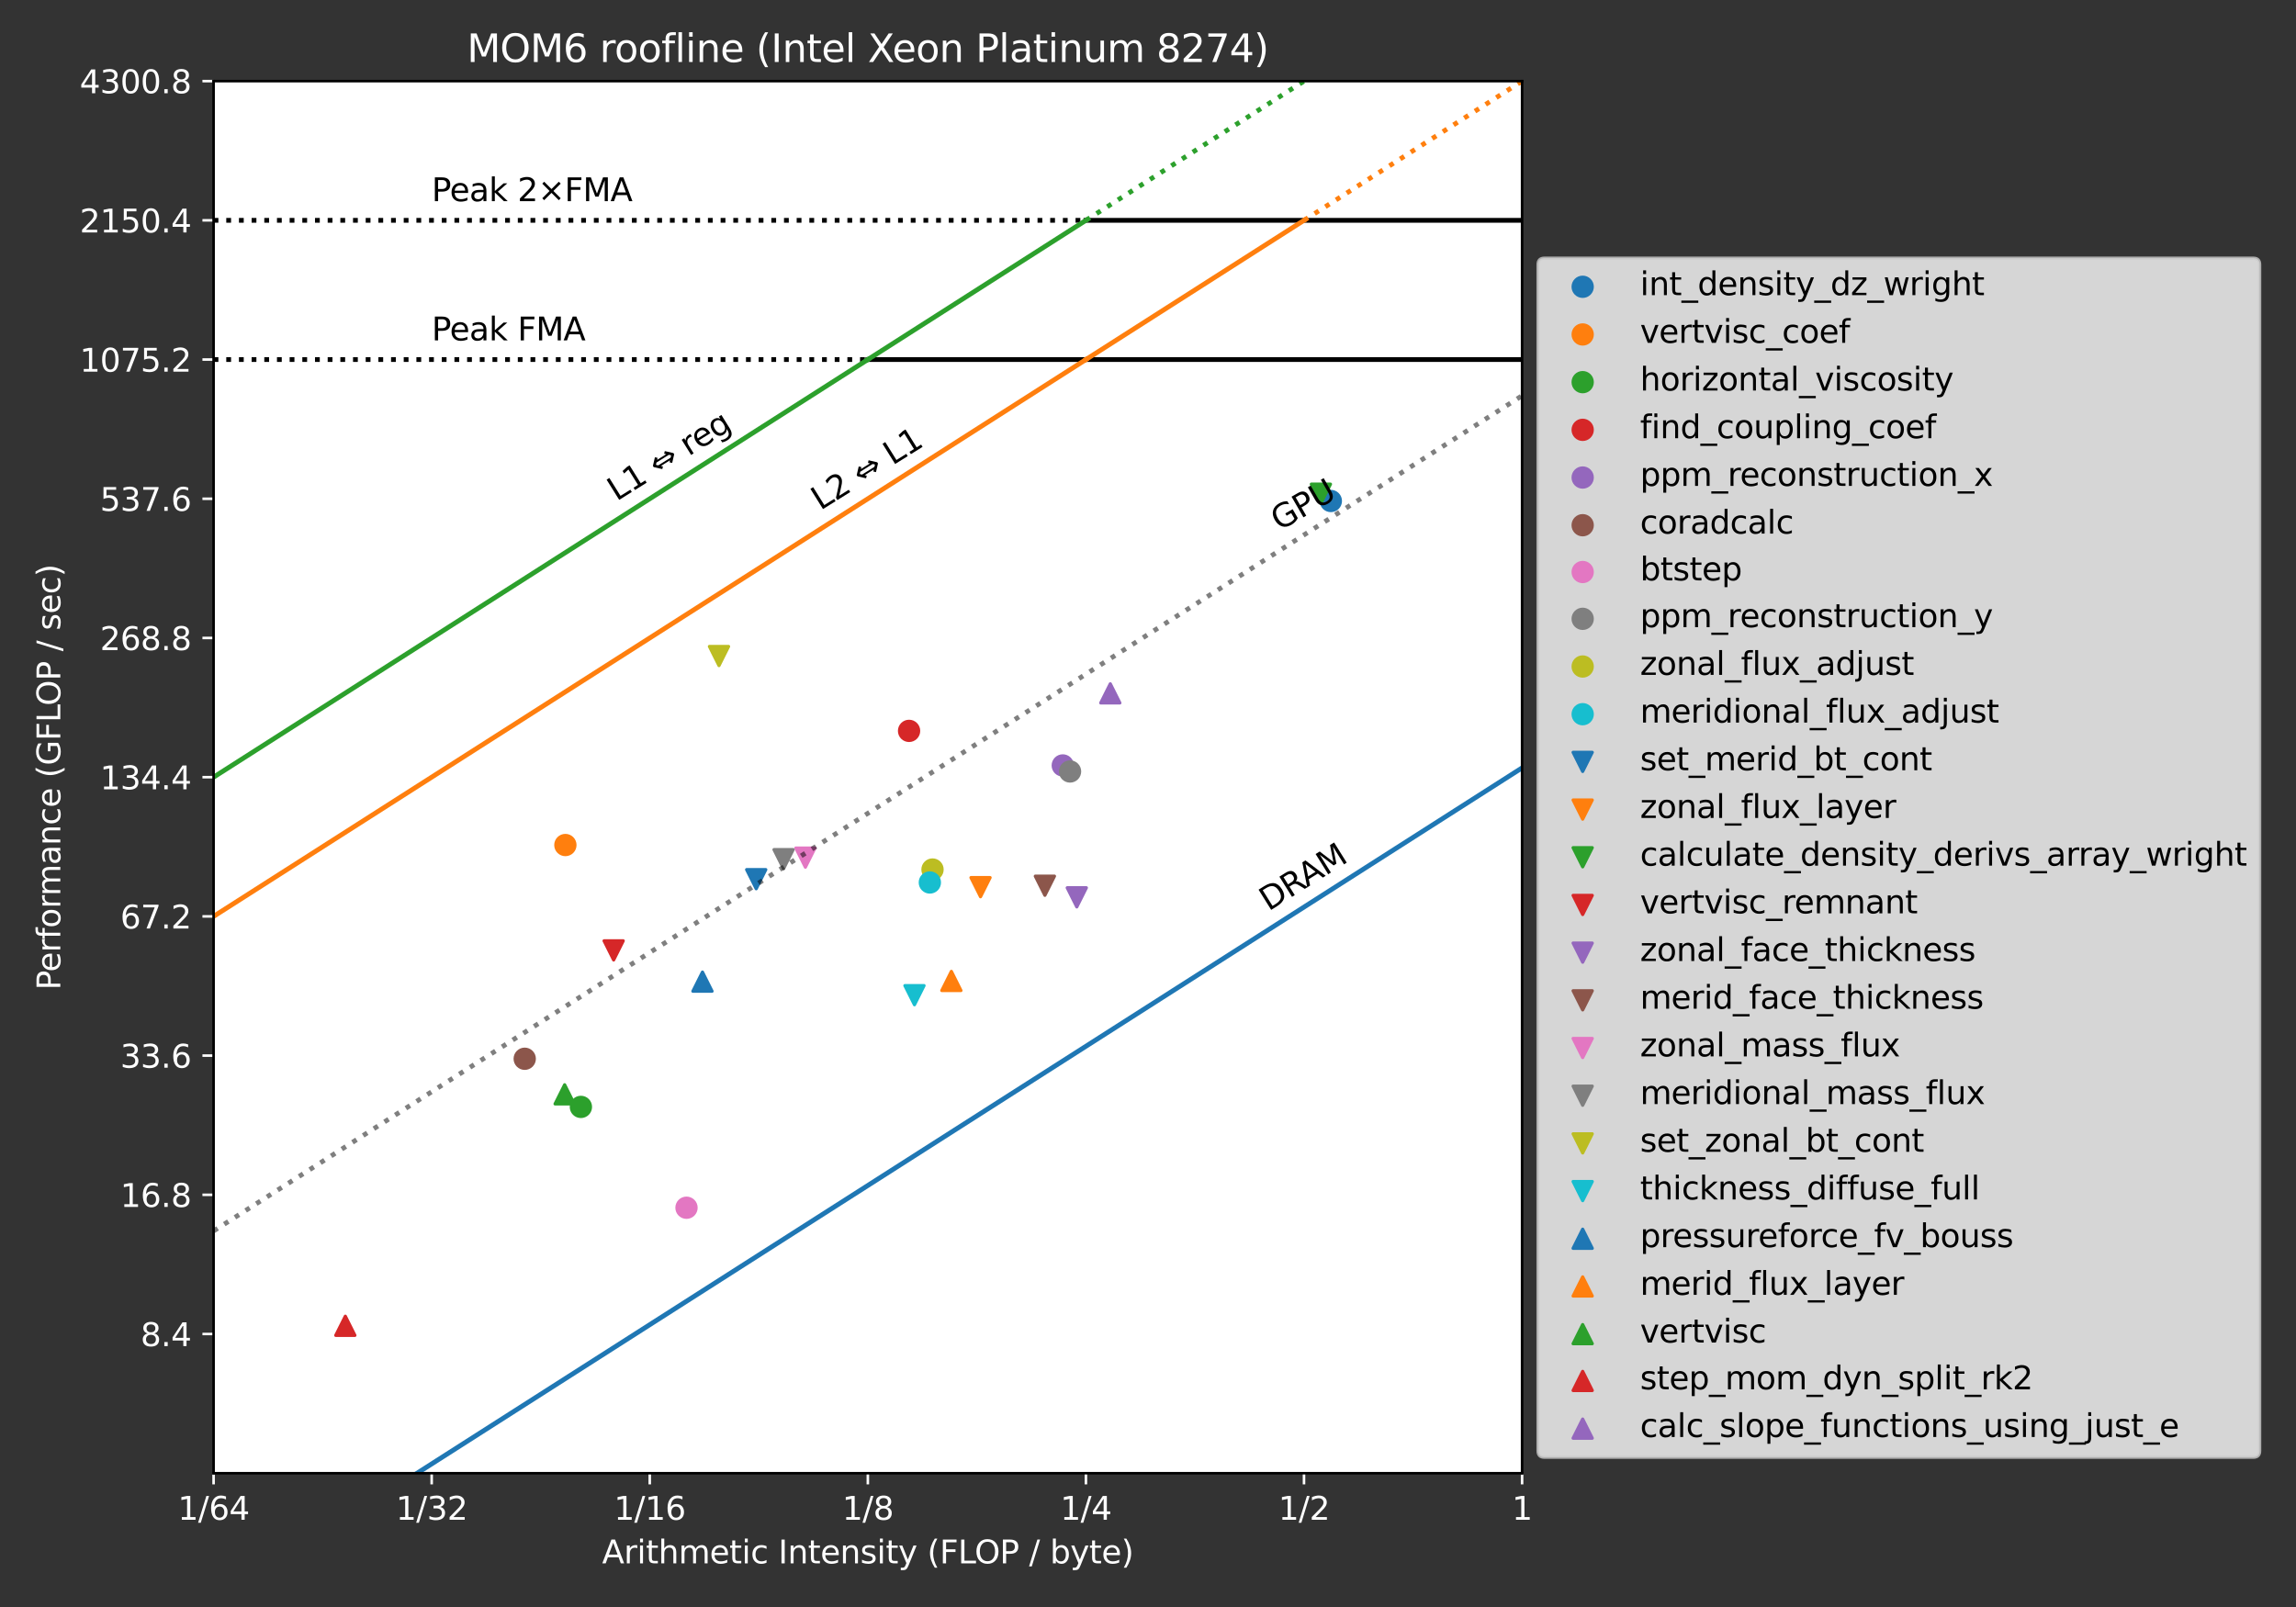 <?xml version="1.0" encoding="utf-8" standalone="no"?>
<!DOCTYPE svg PUBLIC "-//W3C//DTD SVG 1.1//EN"
  "http://www.w3.org/Graphics/SVG/1.1/DTD/svg11.dtd">
<svg xmlns:xlink="http://www.w3.org/1999/xlink" width="720pt" height="504pt" viewBox="0 0 720 504" xmlns="http://www.w3.org/2000/svg" version="1.1">
 <rect x="0" y="0" width="720" height="504" fill="#333333" stroke="none"/>
 <defs>
  <style type="text/css">*{stroke-linejoin: round; stroke-linecap: butt}</style>
 </defs>
 <g id="figure_1">
  <g id="patch_1">
   <path d="M 0 504 
L 720 504 
L 720 0 
L 0 0 
L 0 504 
z
" style="fill: none"/>
  </g>
  <g id="axes_1">
   <g id="patch_2">
    <path d="M 66.98 462.04 
L 477.31 462.04 
L 477.31 25.44 
L 66.98 25.44 
z
" style="fill: #ffffff"/>
   </g>
   <g id="PathCollection_1">
    <defs>
     <path id="mb1287979aa" d="M 0 3 
C 0.796 3 1.559 2.684 2.121 2.121 
C 2.684 1.559 3 0.796 3 0 
C 3 -0.796 2.684 -1.559 2.121 -2.121 
C 1.559 -2.684 0.796 -3 0 -3 
C -0.796 -3 -1.559 -2.684 -2.121 -2.121 
C -2.684 -1.559 -3 -0.796 -3 0 
C -3 0.796 -2.684 1.559 -2.121 2.121 
C -1.559 2.684 -0.796 3 0 3 
z
" style="stroke: #1f77b4"/>
    </defs>
    <g clip-path="url(#p08c9c9e566)">
     <use xlink:href="#mb1287979aa" x="417.334" y="157.126" style="fill: #1f77b4; stroke: #1f77b4"/>
    </g>
   </g>
   <g id="PathCollection_2">
    <defs>
     <path id="m4674a37058" d="M 0 3 
C 0.796 3 1.559 2.684 2.121 2.121 
C 2.684 1.559 3 0.796 3 0 
C 3 -0.796 2.684 -1.559 2.121 -2.121 
C 1.559 -2.684 0.796 -3 0 -3 
C -0.796 -3 -1.559 -2.684 -2.121 -2.121 
C -2.684 -1.559 -3 -0.796 -3 0 
C -3 0.796 -2.684 1.559 -2.121 2.121 
C -1.559 2.684 -0.796 3 0 3 
z
" style="stroke: #ff7f0e"/>
    </defs>
    <g clip-path="url(#p08c9c9e566)">
     <use xlink:href="#m4674a37058" x="177.296" y="265.026" style="fill: #ff7f0e; stroke: #ff7f0e"/>
    </g>
   </g>
   <g id="PathCollection_3">
    <defs>
     <path id="m0fab92f23a" d="M 0 3 
C 0.796 3 1.559 2.684 2.121 2.121 
C 2.684 1.559 3 0.796 3 0 
C 3 -0.796 2.684 -1.559 2.121 -2.121 
C 1.559 -2.684 0.796 -3 0 -3 
C -0.796 -3 -1.559 -2.684 -2.121 -2.121 
C -2.684 -1.559 -3 -0.796 -3 0 
C -3 0.796 -2.684 1.559 -2.121 2.121 
C -1.559 2.684 -0.796 3 0 3 
z
" style="stroke: #2ca02c"/>
    </defs>
    <g clip-path="url(#p08c9c9e566)">
     <use xlink:href="#m0fab92f23a" x="182.164" y="347.157" style="fill: #2ca02c; stroke: #2ca02c"/>
    </g>
   </g>
   <g id="PathCollection_4">
    <defs>
     <path id="md070340670" d="M 0 3 
C 0.796 3 1.559 2.684 2.121 2.121 
C 2.684 1.559 3 0.796 3 0 
C 3 -0.796 2.684 -1.559 2.121 -2.121 
C 1.559 -2.684 0.796 -3 0 -3 
C -0.796 -3 -1.559 -2.684 -2.121 -2.121 
C -2.684 -1.559 -3 -0.796 -3 0 
C -3 0.796 -2.684 1.559 -2.121 2.121 
C -1.559 2.684 -0.796 3 0 3 
z
" style="stroke: #d62728"/>
    </defs>
    <g clip-path="url(#p08c9c9e566)">
     <use xlink:href="#md070340670" x="285.073" y="229.224" style="fill: #d62728; stroke: #d62728"/>
    </g>
   </g>
   <g id="PathCollection_5">
    <defs>
     <path id="m0b8ceb5e2d" d="M 0 3 
C 0.796 3 1.559 2.684 2.121 2.121 
C 2.684 1.559 3 0.796 3 0 
C 3 -0.796 2.684 -1.559 2.121 -2.121 
C 1.559 -2.684 0.796 -3 0 -3 
C -0.796 -3 -1.559 -2.684 -2.121 -2.121 
C -2.684 -1.559 -3 -0.796 -3 0 
C -3 0.796 -2.684 1.559 -2.121 2.121 
C -1.559 2.684 -0.796 3 0 3 
z
" style="stroke: #9467bd"/>
    </defs>
    <g clip-path="url(#p08c9c9e566)">
     <use xlink:href="#m0b8ceb5e2d" x="333.274" y="240.065" style="fill: #9467bd; stroke: #9467bd"/>
    </g>
   </g>
   <g id="PathCollection_6">
    <defs>
     <path id="mce46ad196f" d="M 0 3 
C 0.796 3 1.559 2.684 2.121 2.121 
C 2.684 1.559 3 0.796 3 0 
C 3 -0.796 2.684 -1.559 2.121 -2.121 
C 1.559 -2.684 0.796 -3 0 -3 
C -0.796 -3 -1.559 -2.684 -2.121 -2.121 
C -2.684 -1.559 -3 -0.796 -3 0 
C -3 0.796 -2.684 1.559 -2.121 2.121 
C -1.559 2.684 -0.796 3 0 3 
z
" style="stroke: #8c564b"/>
    </defs>
    <g clip-path="url(#p08c9c9e566)">
     <use xlink:href="#mce46ad196f" x="164.548" y="332.056" style="fill: #8c564b; stroke: #8c564b"/>
    </g>
   </g>
   <g id="PathCollection_7">
    <defs>
     <path id="ma27abcc04c" d="M 0 3 
C 0.796 3 1.559 2.684 2.121 2.121 
C 2.684 1.559 3 0.796 3 0 
C 3 -0.796 2.684 -1.559 2.121 -2.121 
C 1.559 -2.684 0.796 -3 0 -3 
C -0.796 -3 -1.559 -2.684 -2.121 -2.121 
C -2.684 -1.559 -3 -0.796 -3 0 
C -3 0.796 -2.684 1.559 -2.121 2.121 
C -1.559 2.684 -0.796 3 0 3 
z
" style="stroke: #e377c2"/>
    </defs>
    <g clip-path="url(#p08c9c9e566)">
     <use xlink:href="#ma27abcc04c" x="215.28" y="378.779" style="fill: #e377c2; stroke: #e377c2"/>
    </g>
   </g>
   <g id="PathCollection_8">
    <defs>
     <path id="ma6f7334892" d="M 0 3 
C 0.796 3 1.559 2.684 2.121 2.121 
C 2.684 1.559 3 0.796 3 0 
C 3 -0.796 2.684 -1.559 2.121 -2.121 
C 1.559 -2.684 0.796 -3 0 -3 
C -0.796 -3 -1.559 -2.684 -2.121 -2.121 
C -2.684 -1.559 -3 -0.796 -3 0 
C -3 0.796 -2.684 1.559 -2.121 2.121 
C -1.559 2.684 -0.796 3 0 3 
z
" style="stroke: #7f7f7f"/>
    </defs>
    <g clip-path="url(#p08c9c9e566)">
     <use xlink:href="#ma6f7334892" x="335.55" y="241.956" style="fill: #7f7f7f; stroke: #7f7f7f"/>
    </g>
   </g>
   <g id="PathCollection_9">
    <defs>
     <path id="mc2941c7d2f" d="M 0 3 
C 0.796 3 1.559 2.684 2.121 2.121 
C 2.684 1.559 3 0.796 3 0 
C 3 -0.796 2.684 -1.559 2.121 -2.121 
C 1.559 -2.684 0.796 -3 0 -3 
C -0.796 -3 -1.559 -2.684 -2.121 -2.121 
C -2.684 -1.559 -3 -0.796 -3 0 
C -3 0.796 -2.684 1.559 -2.121 2.121 
C -1.559 2.684 -0.796 3 0 3 
z
" style="stroke: #bcbd22"/>
    </defs>
    <g clip-path="url(#p08c9c9e566)">
     <use xlink:href="#mc2941c7d2f" x="292.427" y="272.709" style="fill: #bcbd22; stroke: #bcbd22"/>
    </g>
   </g>
   <g id="PathCollection_10">
    <defs>
     <path id="ma91e798f96" d="M 0 3 
C 0.796 3 1.559 2.684 2.121 2.121 
C 2.684 1.559 3 0.796 3 0 
C 3 -0.796 2.684 -1.559 2.121 -2.121 
C 1.559 -2.684 0.796 -3 0 -3 
C -0.796 -3 -1.559 -2.684 -2.121 -2.121 
C -2.684 -1.559 -3 -0.796 -3 0 
C -3 0.796 -2.684 1.559 -2.121 2.121 
C -1.559 2.684 -0.796 3 0 3 
z
" style="stroke: #17becf"/>
    </defs>
    <g clip-path="url(#p08c9c9e566)">
     <use xlink:href="#ma91e798f96" x="291.591" y="276.773" style="fill: #17becf; stroke: #17becf"/>
    </g>
   </g>
   <g id="PathCollection_11">
    <defs>
     <path id="me4dbc90c4d" d="M -0 3 
L 3 -3 
L -3 -3 
z
" style="stroke: #1f77b4"/>
    </defs>
    <g clip-path="url(#p08c9c9e566)">
     <use xlink:href="#me4dbc90c4d" x="237.137" y="275.737" style="fill: #1f77b4; stroke: #1f77b4"/>
    </g>
   </g>
   <g id="PathCollection_12">
    <defs>
     <path id="m98462db626" d="M -0 3 
L 3 -3 
L -3 -3 
z
" style="stroke: #ff7f0e"/>
    </defs>
    <g clip-path="url(#p08c9c9e566)">
     <use xlink:href="#m98462db626" x="307.482" y="278.241" style="fill: #ff7f0e; stroke: #ff7f0e"/>
    </g>
   </g>
   <g id="PathCollection_13">
    <defs>
     <path id="m3a6d56bc7a" d="M -0 3 
L 3 -3 
L -3 -3 
z
" style="stroke: #2ca02c"/>
    </defs>
    <g clip-path="url(#p08c9c9e566)">
     <use xlink:href="#m3a6d56bc7a" x="414.219" y="154.84" style="fill: #2ca02c; stroke: #2ca02c"/>
    </g>
   </g>
   <g id="PathCollection_14">
    <defs>
     <path id="ma949c775c5" d="M -0 3 
L 3 -3 
L -3 -3 
z
" style="stroke: #d62728"/>
    </defs>
    <g clip-path="url(#p08c9c9e566)">
     <use xlink:href="#ma949c775c5" x="192.433" y="298.071" style="fill: #d62728; stroke: #d62728"/>
    </g>
   </g>
   <g id="PathCollection_15">
    <defs>
     <path id="mb5d36001c8" d="M -0 3 
L 3 -3 
L -3 -3 
z
" style="stroke: #9467bd"/>
    </defs>
    <g clip-path="url(#p08c9c9e566)">
     <use xlink:href="#mb5d36001c8" x="337.67" y="281.429" style="fill: #9467bd; stroke: #9467bd"/>
    </g>
   </g>
   <g id="PathCollection_16">
    <defs>
     <path id="maa8b79b8b7" d="M -0 3 
L 3 -3 
L -3 -3 
z
" style="stroke: #8c564b"/>
    </defs>
    <g clip-path="url(#p08c9c9e566)">
     <use xlink:href="#maa8b79b8b7" x="327.665" y="277.789" style="fill: #8c564b; stroke: #8c564b"/>
    </g>
   </g>
   <g id="PathCollection_17">
    <defs>
     <path id="m7bbb959f67" d="M -0 3 
L 3 -3 
L -3 -3 
z
" style="stroke: #e377c2"/>
    </defs>
    <g clip-path="url(#p08c9c9e566)">
     <use xlink:href="#m7bbb959f67" x="252.559" y="268.971" style="fill: #e377c2; stroke: #e377c2"/>
    </g>
   </g>
   <g id="PathCollection_18">
    <defs>
     <path id="mdc316ed4fd" d="M -0 3 
L 3 -3 
L -3 -3 
z
" style="stroke: #7f7f7f"/>
    </defs>
    <g clip-path="url(#p08c9c9e566)">
     <use xlink:href="#mdc316ed4fd" x="245.715" y="269.463" style="fill: #7f7f7f; stroke: #7f7f7f"/>
    </g>
   </g>
   <g id="PathCollection_19">
    <defs>
     <path id="mec932ec3ec" d="M -0 3 
L 3 -3 
L -3 -3 
z
" style="stroke: #bcbd22"/>
    </defs>
    <g clip-path="url(#p08c9c9e566)">
     <use xlink:href="#mec932ec3ec" x="225.469" y="205.743" style="fill: #bcbd22; stroke: #bcbd22"/>
    </g>
   </g>
   <g id="PathCollection_20">
    <defs>
     <path id="m0b3058a758" d="M -0 3 
L 3 -3 
L -3 -3 
z
" style="stroke: #17becf"/>
    </defs>
    <g clip-path="url(#p08c9c9e566)">
     <use xlink:href="#m0b3058a758" x="286.766" y="312.117" style="fill: #17becf; stroke: #17becf"/>
    </g>
   </g>
   <g id="PathCollection_21">
    <defs>
     <path id="m0f7341092d" d="M 0 -3 
L -3 3 
L 3 3 
z
" style="stroke: #1f77b4"/>
    </defs>
    <g clip-path="url(#p08c9c9e566)">
     <use xlink:href="#m0f7341092d" x="220.285" y="307.874" style="fill: #1f77b4; stroke: #1f77b4"/>
    </g>
   </g>
   <g id="PathCollection_22">
    <defs>
     <path id="md842dc0e1d" d="M 0 -3 
L -3 3 
L 3 3 
z
" style="stroke: #ff7f0e"/>
    </defs>
    <g clip-path="url(#p08c9c9e566)">
     <use xlink:href="#md842dc0e1d" x="298.339" y="307.656" style="fill: #ff7f0e; stroke: #ff7f0e"/>
    </g>
   </g>
   <g id="PathCollection_23">
    <defs>
     <path id="m88fd4e948a" d="M 0 -3 
L -3 3 
L 3 3 
z
" style="stroke: #2ca02c"/>
    </defs>
    <g clip-path="url(#p08c9c9e566)">
     <use xlink:href="#m88fd4e948a" x="177.065" y="343.214" style="fill: #2ca02c; stroke: #2ca02c"/>
    </g>
   </g>
   <g id="PathCollection_24">
    <defs>
     <path id="ma9ca984385" d="M 0 -3 
L -3 3 
L 3 3 
z
" style="stroke: #d62728"/>
    </defs>
    <g clip-path="url(#p08c9c9e566)">
     <use xlink:href="#ma9ca984385" x="108.29" y="415.805" style="fill: #d62728; stroke: #d62728"/>
    </g>
   </g>
   <g id="PathCollection_25">
    <defs>
     <path id="mb047fe14bd" d="M 0 -3 
L -3 3 
L 3 3 
z
" style="stroke: #9467bd"/>
    </defs>
    <g clip-path="url(#p08c9c9e566)">
     <use xlink:href="#mb047fe14bd" x="348.177" y="217.457" style="fill: #9467bd; stroke: #9467bd"/>
    </g>
   </g>
   <g id="matplotlib.axis_1">
    <g id="xtick_1">
     <g id="line2d_1">
      <defs>
       <path id="mdbd67e5799" d="M 0 0 
L 0 3.5 
" style="stroke: #ffffff; stroke-width: 0.8"/>
      </defs>
      <g>
       <use xlink:href="#mdbd67e5799" x="66.98" y="462.04" style="fill: #ffffff; stroke: #ffffff; stroke-width: 0.8"/>
      </g>
     </g>
     <g id="text_1">
      <!-- 1/64 -->
      <g style="fill: #ffffff" transform="translate(55.752 476.638)scale(0.1 -0.1)">
       <defs>
        <path id="DejaVuSans-31" d="M 794 531 
L 1825 531 
L 1825 4091 
L 703 3866 
L 703 4441 
L 1819 4666 
L 2450 4666 
L 2450 531 
L 3481 531 
L 3481 0 
L 794 0 
L 794 531 
z
" transform="scale(0.016)"/>
        <path id="DejaVuSans-2f" d="M 1625 4666 
L 2156 4666 
L 531 -594 
L 0 -594 
L 1625 4666 
z
" transform="scale(0.016)"/>
        <path id="DejaVuSans-36" d="M 2113 2584 
Q 1688 2584 1439 2293 
Q 1191 2003 1191 1497 
Q 1191 994 1439 701 
Q 1688 409 2113 409 
Q 2538 409 2786 701 
Q 3034 994 3034 1497 
Q 3034 2003 2786 2293 
Q 2538 2584 2113 2584 
z
M 3366 4563 
L 3366 3988 
Q 3128 4100 2886 4159 
Q 2644 4219 2406 4219 
Q 1781 4219 1451 3797 
Q 1122 3375 1075 2522 
Q 1259 2794 1537 2939 
Q 1816 3084 2150 3084 
Q 2853 3084 3261 2657 
Q 3669 2231 3669 1497 
Q 3669 778 3244 343 
Q 2819 -91 2113 -91 
Q 1303 -91 875 529 
Q 447 1150 447 2328 
Q 447 3434 972 4092 
Q 1497 4750 2381 4750 
Q 2619 4750 2861 4703 
Q 3103 4656 3366 4563 
z
" transform="scale(0.016)"/>
        <path id="DejaVuSans-34" d="M 2419 4116 
L 825 1625 
L 2419 1625 
L 2419 4116 
z
M 2253 4666 
L 3047 4666 
L 3047 1625 
L 3713 1625 
L 3713 1100 
L 3047 1100 
L 3047 0 
L 2419 0 
L 2419 1100 
L 313 1100 
L 313 1709 
L 2253 4666 
z
" transform="scale(0.016)"/>
       </defs>
       <use xlink:href="#DejaVuSans-31"/>
       <use xlink:href="#DejaVuSans-2f" x="63.623"/>
       <use xlink:href="#DejaVuSans-36" x="97.314"/>
       <use xlink:href="#DejaVuSans-34" x="160.938"/>
      </g>
     </g>
    </g>
    <g id="xtick_2">
     <g id="line2d_2">
      <g>
       <use xlink:href="#mdbd67e5799" x="135.368" y="462.04" style="fill: #ffffff; stroke: #ffffff; stroke-width: 0.8"/>
      </g>
     </g>
     <g id="text_2">
      <!-- 1/32 -->
      <g style="fill: #ffffff" transform="translate(124.14 476.638)scale(0.1 -0.1)">
       <defs>
        <path id="DejaVuSans-33" d="M 2597 2516 
Q 3050 2419 3304 2112 
Q 3559 1806 3559 1356 
Q 3559 666 3084 287 
Q 2609 -91 1734 -91 
Q 1441 -91 1130 -33 
Q 819 25 488 141 
L 488 750 
Q 750 597 1062 519 
Q 1375 441 1716 441 
Q 2309 441 2620 675 
Q 2931 909 2931 1356 
Q 2931 1769 2642 2001 
Q 2353 2234 1838 2234 
L 1294 2234 
L 1294 2753 
L 1863 2753 
Q 2328 2753 2575 2939 
Q 2822 3125 2822 3475 
Q 2822 3834 2567 4026 
Q 2313 4219 1838 4219 
Q 1578 4219 1281 4162 
Q 984 4106 628 3988 
L 628 4550 
Q 988 4650 1302 4700 
Q 1616 4750 1894 4750 
Q 2613 4750 3031 4423 
Q 3450 4097 3450 3541 
Q 3450 3153 3228 2886 
Q 3006 2619 2597 2516 
z
" transform="scale(0.016)"/>
        <path id="DejaVuSans-32" d="M 1228 531 
L 3431 531 
L 3431 0 
L 469 0 
L 469 531 
Q 828 903 1448 1529 
Q 2069 2156 2228 2338 
Q 2531 2678 2651 2914 
Q 2772 3150 2772 3378 
Q 2772 3750 2511 3984 
Q 2250 4219 1831 4219 
Q 1534 4219 1204 4116 
Q 875 4013 500 3803 
L 500 4441 
Q 881 4594 1212 4672 
Q 1544 4750 1819 4750 
Q 2544 4750 2975 4387 
Q 3406 4025 3406 3419 
Q 3406 3131 3298 2873 
Q 3191 2616 2906 2266 
Q 2828 2175 2409 1742 
Q 1991 1309 1228 531 
z
" transform="scale(0.016)"/>
       </defs>
       <use xlink:href="#DejaVuSans-31"/>
       <use xlink:href="#DejaVuSans-2f" x="63.623"/>
       <use xlink:href="#DejaVuSans-33" x="97.314"/>
       <use xlink:href="#DejaVuSans-32" x="160.938"/>
      </g>
     </g>
    </g>
    <g id="xtick_3">
     <g id="line2d_3">
      <g>
       <use xlink:href="#mdbd67e5799" x="203.757" y="462.04" style="fill: #ffffff; stroke: #ffffff; stroke-width: 0.8"/>
      </g>
     </g>
     <g id="text_3">
      <!-- 1/16 -->
      <g style="fill: #ffffff" transform="translate(192.529 476.638)scale(0.1 -0.1)">
       <use xlink:href="#DejaVuSans-31"/>
       <use xlink:href="#DejaVuSans-2f" x="63.623"/>
       <use xlink:href="#DejaVuSans-31" x="97.314"/>
       <use xlink:href="#DejaVuSans-36" x="160.938"/>
      </g>
     </g>
    </g>
    <g id="xtick_4">
     <g id="line2d_4">
      <g>
       <use xlink:href="#mdbd67e5799" x="272.145" y="462.04" style="fill: #ffffff; stroke: #ffffff; stroke-width: 0.8"/>
      </g>
     </g>
     <g id="text_4">
      <!-- 1/8 -->
      <g style="fill: #ffffff" transform="translate(264.098 476.638)scale(0.1 -0.1)">
       <defs>
        <path id="DejaVuSans-38" d="M 2034 2216 
Q 1584 2216 1326 1975 
Q 1069 1734 1069 1313 
Q 1069 891 1326 650 
Q 1584 409 2034 409 
Q 2484 409 2743 651 
Q 3003 894 3003 1313 
Q 3003 1734 2745 1975 
Q 2488 2216 2034 2216 
z
M 1403 2484 
Q 997 2584 770 2862 
Q 544 3141 544 3541 
Q 544 4100 942 4425 
Q 1341 4750 2034 4750 
Q 2731 4750 3128 4425 
Q 3525 4100 3525 3541 
Q 3525 3141 3298 2862 
Q 3072 2584 2669 2484 
Q 3125 2378 3379 2068 
Q 3634 1759 3634 1313 
Q 3634 634 3220 271 
Q 2806 -91 2034 -91 
Q 1263 -91 848 271 
Q 434 634 434 1313 
Q 434 1759 690 2068 
Q 947 2378 1403 2484 
z
M 1172 3481 
Q 1172 3119 1398 2916 
Q 1625 2713 2034 2713 
Q 2441 2713 2670 2916 
Q 2900 3119 2900 3481 
Q 2900 3844 2670 4047 
Q 2441 4250 2034 4250 
Q 1625 4250 1398 4047 
Q 1172 3844 1172 3481 
z
" transform="scale(0.016)"/>
       </defs>
       <use xlink:href="#DejaVuSans-31"/>
       <use xlink:href="#DejaVuSans-2f" x="63.623"/>
       <use xlink:href="#DejaVuSans-38" x="97.314"/>
      </g>
     </g>
    </g>
    <g id="xtick_5">
     <g id="line2d_5">
      <g>
       <use xlink:href="#mdbd67e5799" x="340.533" y="462.04" style="fill: #ffffff; stroke: #ffffff; stroke-width: 0.8"/>
      </g>
     </g>
     <g id="text_5">
      <!-- 1/4 -->
      <g style="fill: #ffffff" transform="translate(332.486 476.638)scale(0.1 -0.1)">
       <use xlink:href="#DejaVuSans-31"/>
       <use xlink:href="#DejaVuSans-2f" x="63.623"/>
       <use xlink:href="#DejaVuSans-34" x="97.314"/>
      </g>
     </g>
    </g>
    <g id="xtick_6">
     <g id="line2d_6">
      <g>
       <use xlink:href="#mdbd67e5799" x="408.922" y="462.04" style="fill: #ffffff; stroke: #ffffff; stroke-width: 0.8"/>
      </g>
     </g>
     <g id="text_6">
      <!-- 1/2 -->
      <g style="fill: #ffffff" transform="translate(400.875 476.638)scale(0.1 -0.1)">
       <use xlink:href="#DejaVuSans-31"/>
       <use xlink:href="#DejaVuSans-2f" x="63.623"/>
       <use xlink:href="#DejaVuSans-32" x="97.314"/>
      </g>
     </g>
    </g>
    <g id="xtick_7">
     <g id="line2d_7">
      <g>
       <use xlink:href="#mdbd67e5799" x="477.31" y="462.04" style="fill: #ffffff; stroke: #ffffff; stroke-width: 0.8"/>
      </g>
     </g>
     <g id="text_7">
      <!-- 1 -->
      <g style="fill: #ffffff" transform="translate(474.129 476.638)scale(0.1 -0.1)">
       <use xlink:href="#DejaVuSans-31"/>
      </g>
     </g>
    </g>
    <g id="text_8">
     <!-- Arithmetic Intensity (FLOP / byte) -->
     <g style="fill: #ffffff" transform="translate(188.8 490.317)scale(0.1 -0.1)">
      <defs>
       <path id="DejaVuSans-41" d="M 2188 4044 
L 1331 1722 
L 3047 1722 
L 2188 4044 
z
M 1831 4666 
L 2547 4666 
L 4325 0 
L 3669 0 
L 3244 1197 
L 1141 1197 
L 716 0 
L 50 0 
L 1831 4666 
z
" transform="scale(0.016)"/>
       <path id="DejaVuSans-72" d="M 2631 2963 
Q 2534 3019 2420 3045 
Q 2306 3072 2169 3072 
Q 1681 3072 1420 2755 
Q 1159 2438 1159 1844 
L 1159 0 
L 581 0 
L 581 3500 
L 1159 3500 
L 1159 2956 
Q 1341 3275 1631 3429 
Q 1922 3584 2338 3584 
Q 2397 3584 2469 3576 
Q 2541 3569 2628 3553 
L 2631 2963 
z
" transform="scale(0.016)"/>
       <path id="DejaVuSans-69" d="M 603 3500 
L 1178 3500 
L 1178 0 
L 603 0 
L 603 3500 
z
M 603 4863 
L 1178 4863 
L 1178 4134 
L 603 4134 
L 603 4863 
z
" transform="scale(0.016)"/>
       <path id="DejaVuSans-74" d="M 1172 4494 
L 1172 3500 
L 2356 3500 
L 2356 3053 
L 1172 3053 
L 1172 1153 
Q 1172 725 1289 603 
Q 1406 481 1766 481 
L 2356 481 
L 2356 0 
L 1766 0 
Q 1100 0 847 248 
Q 594 497 594 1153 
L 594 3053 
L 172 3053 
L 172 3500 
L 594 3500 
L 594 4494 
L 1172 4494 
z
" transform="scale(0.016)"/>
       <path id="DejaVuSans-68" d="M 3513 2113 
L 3513 0 
L 2938 0 
L 2938 2094 
Q 2938 2591 2744 2837 
Q 2550 3084 2163 3084 
Q 1697 3084 1428 2787 
Q 1159 2491 1159 1978 
L 1159 0 
L 581 0 
L 581 4863 
L 1159 4863 
L 1159 2956 
Q 1366 3272 1645 3428 
Q 1925 3584 2291 3584 
Q 2894 3584 3203 3211 
Q 3513 2838 3513 2113 
z
" transform="scale(0.016)"/>
       <path id="DejaVuSans-6d" d="M 3328 2828 
Q 3544 3216 3844 3400 
Q 4144 3584 4550 3584 
Q 5097 3584 5394 3201 
Q 5691 2819 5691 2113 
L 5691 0 
L 5113 0 
L 5113 2094 
Q 5113 2597 4934 2840 
Q 4756 3084 4391 3084 
Q 3944 3084 3684 2787 
Q 3425 2491 3425 1978 
L 3425 0 
L 2847 0 
L 2847 2094 
Q 2847 2600 2669 2842 
Q 2491 3084 2119 3084 
Q 1678 3084 1418 2786 
Q 1159 2488 1159 1978 
L 1159 0 
L 581 0 
L 581 3500 
L 1159 3500 
L 1159 2956 
Q 1356 3278 1631 3431 
Q 1906 3584 2284 3584 
Q 2666 3584 2933 3390 
Q 3200 3197 3328 2828 
z
" transform="scale(0.016)"/>
       <path id="DejaVuSans-65" d="M 3597 1894 
L 3597 1613 
L 953 1613 
Q 991 1019 1311 708 
Q 1631 397 2203 397 
Q 2534 397 2845 478 
Q 3156 559 3463 722 
L 3463 178 
Q 3153 47 2828 -22 
Q 2503 -91 2169 -91 
Q 1331 -91 842 396 
Q 353 884 353 1716 
Q 353 2575 817 3079 
Q 1281 3584 2069 3584 
Q 2775 3584 3186 3129 
Q 3597 2675 3597 1894 
z
M 3022 2063 
Q 3016 2534 2758 2815 
Q 2500 3097 2075 3097 
Q 1594 3097 1305 2825 
Q 1016 2553 972 2059 
L 3022 2063 
z
" transform="scale(0.016)"/>
       <path id="DejaVuSans-63" d="M 3122 3366 
L 3122 2828 
Q 2878 2963 2633 3030 
Q 2388 3097 2138 3097 
Q 1578 3097 1268 2742 
Q 959 2388 959 1747 
Q 959 1106 1268 751 
Q 1578 397 2138 397 
Q 2388 397 2633 464 
Q 2878 531 3122 666 
L 3122 134 
Q 2881 22 2623 -34 
Q 2366 -91 2075 -91 
Q 1284 -91 818 406 
Q 353 903 353 1747 
Q 353 2603 823 3093 
Q 1294 3584 2113 3584 
Q 2378 3584 2631 3529 
Q 2884 3475 3122 3366 
z
" transform="scale(0.016)"/>
       <path id="DejaVuSans-20" transform="scale(0.016)"/>
       <path id="DejaVuSans-49" d="M 628 4666 
L 1259 4666 
L 1259 0 
L 628 0 
L 628 4666 
z
" transform="scale(0.016)"/>
       <path id="DejaVuSans-6e" d="M 3513 2113 
L 3513 0 
L 2938 0 
L 2938 2094 
Q 2938 2591 2744 2837 
Q 2550 3084 2163 3084 
Q 1697 3084 1428 2787 
Q 1159 2491 1159 1978 
L 1159 0 
L 581 0 
L 581 3500 
L 1159 3500 
L 1159 2956 
Q 1366 3272 1645 3428 
Q 1925 3584 2291 3584 
Q 2894 3584 3203 3211 
Q 3513 2838 3513 2113 
z
" transform="scale(0.016)"/>
       <path id="DejaVuSans-73" d="M 2834 3397 
L 2834 2853 
Q 2591 2978 2328 3040 
Q 2066 3103 1784 3103 
Q 1356 3103 1142 2972 
Q 928 2841 928 2578 
Q 928 2378 1081 2264 
Q 1234 2150 1697 2047 
L 1894 2003 
Q 2506 1872 2764 1633 
Q 3022 1394 3022 966 
Q 3022 478 2636 193 
Q 2250 -91 1575 -91 
Q 1294 -91 989 -36 
Q 684 19 347 128 
L 347 722 
Q 666 556 975 473 
Q 1284 391 1588 391 
Q 1994 391 2212 530 
Q 2431 669 2431 922 
Q 2431 1156 2273 1281 
Q 2116 1406 1581 1522 
L 1381 1569 
Q 847 1681 609 1914 
Q 372 2147 372 2553 
Q 372 3047 722 3315 
Q 1072 3584 1716 3584 
Q 2034 3584 2315 3537 
Q 2597 3491 2834 3397 
z
" transform="scale(0.016)"/>
       <path id="DejaVuSans-79" d="M 2059 -325 
Q 1816 -950 1584 -1140 
Q 1353 -1331 966 -1331 
L 506 -1331 
L 506 -850 
L 844 -850 
Q 1081 -850 1212 -737 
Q 1344 -625 1503 -206 
L 1606 56 
L 191 3500 
L 800 3500 
L 1894 763 
L 2988 3500 
L 3597 3500 
L 2059 -325 
z
" transform="scale(0.016)"/>
       <path id="DejaVuSans-28" d="M 1984 4856 
Q 1566 4138 1362 3434 
Q 1159 2731 1159 2009 
Q 1159 1288 1364 580 
Q 1569 -128 1984 -844 
L 1484 -844 
Q 1016 -109 783 600 
Q 550 1309 550 2009 
Q 550 2706 781 3412 
Q 1013 4119 1484 4856 
L 1984 4856 
z
" transform="scale(0.016)"/>
       <path id="DejaVuSans-46" d="M 628 4666 
L 3309 4666 
L 3309 4134 
L 1259 4134 
L 1259 2759 
L 3109 2759 
L 3109 2228 
L 1259 2228 
L 1259 0 
L 628 0 
L 628 4666 
z
" transform="scale(0.016)"/>
       <path id="DejaVuSans-4c" d="M 628 4666 
L 1259 4666 
L 1259 531 
L 3531 531 
L 3531 0 
L 628 0 
L 628 4666 
z
" transform="scale(0.016)"/>
       <path id="DejaVuSans-4f" d="M 2522 4238 
Q 1834 4238 1429 3725 
Q 1025 3213 1025 2328 
Q 1025 1447 1429 934 
Q 1834 422 2522 422 
Q 3209 422 3611 934 
Q 4013 1447 4013 2328 
Q 4013 3213 3611 3725 
Q 3209 4238 2522 4238 
z
M 2522 4750 
Q 3503 4750 4090 4092 
Q 4678 3434 4678 2328 
Q 4678 1225 4090 567 
Q 3503 -91 2522 -91 
Q 1538 -91 948 565 
Q 359 1222 359 2328 
Q 359 3434 948 4092 
Q 1538 4750 2522 4750 
z
" transform="scale(0.016)"/>
       <path id="DejaVuSans-50" d="M 1259 4147 
L 1259 2394 
L 2053 2394 
Q 2494 2394 2734 2622 
Q 2975 2850 2975 3272 
Q 2975 3691 2734 3919 
Q 2494 4147 2053 4147 
L 1259 4147 
z
M 628 4666 
L 2053 4666 
Q 2838 4666 3239 4311 
Q 3641 3956 3641 3272 
Q 3641 2581 3239 2228 
Q 2838 1875 2053 1875 
L 1259 1875 
L 1259 0 
L 628 0 
L 628 4666 
z
" transform="scale(0.016)"/>
       <path id="DejaVuSans-62" d="M 3116 1747 
Q 3116 2381 2855 2742 
Q 2594 3103 2138 3103 
Q 1681 3103 1420 2742 
Q 1159 2381 1159 1747 
Q 1159 1113 1420 752 
Q 1681 391 2138 391 
Q 2594 391 2855 752 
Q 3116 1113 3116 1747 
z
M 1159 2969 
Q 1341 3281 1617 3432 
Q 1894 3584 2278 3584 
Q 2916 3584 3314 3078 
Q 3713 2572 3713 1747 
Q 3713 922 3314 415 
Q 2916 -91 2278 -91 
Q 1894 -91 1617 61 
Q 1341 213 1159 525 
L 1159 0 
L 581 0 
L 581 4863 
L 1159 4863 
L 1159 2969 
z
" transform="scale(0.016)"/>
       <path id="DejaVuSans-29" d="M 513 4856 
L 1013 4856 
Q 1481 4119 1714 3412 
Q 1947 2706 1947 2009 
Q 1947 1309 1714 600 
Q 1481 -109 1013 -844 
L 513 -844 
Q 928 -128 1133 580 
Q 1338 1288 1338 2009 
Q 1338 2731 1133 3434 
Q 928 4138 513 4856 
z
" transform="scale(0.016)"/>
      </defs>
      <use xlink:href="#DejaVuSans-41"/>
      <use xlink:href="#DejaVuSans-72" x="68.408"/>
      <use xlink:href="#DejaVuSans-69" x="109.521"/>
      <use xlink:href="#DejaVuSans-74" x="137.305"/>
      <use xlink:href="#DejaVuSans-68" x="176.514"/>
      <use xlink:href="#DejaVuSans-6d" x="239.893"/>
      <use xlink:href="#DejaVuSans-65" x="337.305"/>
      <use xlink:href="#DejaVuSans-74" x="398.828"/>
      <use xlink:href="#DejaVuSans-69" x="438.037"/>
      <use xlink:href="#DejaVuSans-63" x="465.82"/>
      <use xlink:href="#DejaVuSans-20" x="520.801"/>
      <use xlink:href="#DejaVuSans-49" x="552.588"/>
      <use xlink:href="#DejaVuSans-6e" x="582.08"/>
      <use xlink:href="#DejaVuSans-74" x="645.459"/>
      <use xlink:href="#DejaVuSans-65" x="684.668"/>
      <use xlink:href="#DejaVuSans-6e" x="746.191"/>
      <use xlink:href="#DejaVuSans-73" x="809.57"/>
      <use xlink:href="#DejaVuSans-69" x="861.67"/>
      <use xlink:href="#DejaVuSans-74" x="889.453"/>
      <use xlink:href="#DejaVuSans-79" x="928.662"/>
      <use xlink:href="#DejaVuSans-20" x="987.842"/>
      <use xlink:href="#DejaVuSans-28" x="1019.629"/>
      <use xlink:href="#DejaVuSans-46" x="1058.643"/>
      <use xlink:href="#DejaVuSans-4c" x="1116.162"/>
      <use xlink:href="#DejaVuSans-4f" x="1168.25"/>
      <use xlink:href="#DejaVuSans-50" x="1246.961"/>
      <use xlink:href="#DejaVuSans-20" x="1307.264"/>
      <use xlink:href="#DejaVuSans-2f" x="1339.051"/>
      <use xlink:href="#DejaVuSans-20" x="1372.742"/>
      <use xlink:href="#DejaVuSans-62" x="1404.529"/>
      <use xlink:href="#DejaVuSans-79" x="1468.006"/>
      <use xlink:href="#DejaVuSans-74" x="1527.186"/>
      <use xlink:href="#DejaVuSans-65" x="1566.395"/>
      <use xlink:href="#DejaVuSans-29" x="1627.918"/>
     </g>
    </g>
   </g>
   <g id="matplotlib.axis_2">
    <g id="ytick_1">
     <g id="line2d_8">
      <defs>
       <path id="m456fae8c82" d="M 0 0 
L -3.5 0 
" style="stroke: #ffffff; stroke-width: 0.8"/>
      </defs>
      <g>
       <use xlink:href="#m456fae8c82" x="66.98" y="418.38" style="fill: #ffffff; stroke: #ffffff; stroke-width: 0.8"/>
      </g>
     </g>
     <g id="text_9">
      <!-- 8.4 -->
      <g style="fill: #ffffff" transform="translate(44.077 422.179)scale(0.1 -0.1)">
       <defs>
        <path id="DejaVuSans-2e" d="M 684 794 
L 1344 794 
L 1344 0 
L 684 0 
L 684 794 
z
" transform="scale(0.016)"/>
       </defs>
       <use xlink:href="#DejaVuSans-38"/>
       <use xlink:href="#DejaVuSans-2e" x="63.623"/>
       <use xlink:href="#DejaVuSans-34" x="95.41"/>
      </g>
     </g>
    </g>
    <g id="ytick_2">
     <g id="line2d_9">
      <g>
       <use xlink:href="#m456fae8c82" x="66.98" y="374.72" style="fill: #ffffff; stroke: #ffffff; stroke-width: 0.8"/>
      </g>
     </g>
     <g id="text_10">
      <!-- 16.8 -->
      <g style="fill: #ffffff" transform="translate(37.714 378.519)scale(0.1 -0.1)">
       <use xlink:href="#DejaVuSans-31"/>
       <use xlink:href="#DejaVuSans-36" x="63.623"/>
       <use xlink:href="#DejaVuSans-2e" x="127.246"/>
       <use xlink:href="#DejaVuSans-38" x="159.033"/>
      </g>
     </g>
    </g>
    <g id="ytick_3">
     <g id="line2d_10">
      <g>
       <use xlink:href="#m456fae8c82" x="66.98" y="331.06" style="fill: #ffffff; stroke: #ffffff; stroke-width: 0.8"/>
      </g>
     </g>
     <g id="text_11">
      <!-- 33.6 -->
      <g style="fill: #ffffff" transform="translate(37.714 334.859)scale(0.1 -0.1)">
       <use xlink:href="#DejaVuSans-33"/>
       <use xlink:href="#DejaVuSans-33" x="63.623"/>
       <use xlink:href="#DejaVuSans-2e" x="127.246"/>
       <use xlink:href="#DejaVuSans-36" x="159.033"/>
      </g>
     </g>
    </g>
    <g id="ytick_4">
     <g id="line2d_11">
      <g>
       <use xlink:href="#m456fae8c82" x="66.98" y="287.4" style="fill: #ffffff; stroke: #ffffff; stroke-width: 0.8"/>
      </g>
     </g>
     <g id="text_12">
      <!-- 67.2 -->
      <g style="fill: #ffffff" transform="translate(37.714 291.199)scale(0.1 -0.1)">
       <defs>
        <path id="DejaVuSans-37" d="M 525 4666 
L 3525 4666 
L 3525 4397 
L 1831 0 
L 1172 0 
L 2766 4134 
L 525 4134 
L 525 4666 
z
" transform="scale(0.016)"/>
       </defs>
       <use xlink:href="#DejaVuSans-36"/>
       <use xlink:href="#DejaVuSans-37" x="63.623"/>
       <use xlink:href="#DejaVuSans-2e" x="127.246"/>
       <use xlink:href="#DejaVuSans-32" x="159.033"/>
      </g>
     </g>
    </g>
    <g id="ytick_5">
     <g id="line2d_12">
      <g>
       <use xlink:href="#m456fae8c82" x="66.98" y="243.74" style="fill: #ffffff; stroke: #ffffff; stroke-width: 0.8"/>
      </g>
     </g>
     <g id="text_13">
      <!-- 134.4 -->
      <g style="fill: #ffffff" transform="translate(31.352 247.539)scale(0.1 -0.1)">
       <use xlink:href="#DejaVuSans-31"/>
       <use xlink:href="#DejaVuSans-33" x="63.623"/>
       <use xlink:href="#DejaVuSans-34" x="127.246"/>
       <use xlink:href="#DejaVuSans-2e" x="190.869"/>
       <use xlink:href="#DejaVuSans-34" x="222.656"/>
      </g>
     </g>
    </g>
    <g id="ytick_6">
     <g id="line2d_13">
      <g>
       <use xlink:href="#m456fae8c82" x="66.98" y="200.08" style="fill: #ffffff; stroke: #ffffff; stroke-width: 0.8"/>
      </g>
     </g>
     <g id="text_14">
      <!-- 268.8 -->
      <g style="fill: #ffffff" transform="translate(31.352 203.879)scale(0.1 -0.1)">
       <use xlink:href="#DejaVuSans-32"/>
       <use xlink:href="#DejaVuSans-36" x="63.623"/>
       <use xlink:href="#DejaVuSans-38" x="127.246"/>
       <use xlink:href="#DejaVuSans-2e" x="190.869"/>
       <use xlink:href="#DejaVuSans-38" x="222.656"/>
      </g>
     </g>
    </g>
    <g id="ytick_7">
     <g id="line2d_14">
      <g>
       <use xlink:href="#m456fae8c82" x="66.98" y="156.42" style="fill: #ffffff; stroke: #ffffff; stroke-width: 0.8"/>
      </g>
     </g>
     <g id="text_15">
      <!-- 537.6 -->
      <g style="fill: #ffffff" transform="translate(31.352 160.219)scale(0.1 -0.1)">
       <defs>
        <path id="DejaVuSans-35" d="M 691 4666 
L 3169 4666 
L 3169 4134 
L 1269 4134 
L 1269 2991 
Q 1406 3038 1543 3061 
Q 1681 3084 1819 3084 
Q 2600 3084 3056 2656 
Q 3513 2228 3513 1497 
Q 3513 744 3044 326 
Q 2575 -91 1722 -91 
Q 1428 -91 1123 -41 
Q 819 9 494 109 
L 494 744 
Q 775 591 1075 516 
Q 1375 441 1709 441 
Q 2250 441 2565 725 
Q 2881 1009 2881 1497 
Q 2881 1984 2565 2268 
Q 2250 2553 1709 2553 
Q 1456 2553 1204 2497 
Q 953 2441 691 2322 
L 691 4666 
z
" transform="scale(0.016)"/>
       </defs>
       <use xlink:href="#DejaVuSans-35"/>
       <use xlink:href="#DejaVuSans-33" x="63.623"/>
       <use xlink:href="#DejaVuSans-37" x="127.246"/>
       <use xlink:href="#DejaVuSans-2e" x="190.869"/>
       <use xlink:href="#DejaVuSans-36" x="222.656"/>
      </g>
     </g>
    </g>
    <g id="ytick_8">
     <g id="line2d_15">
      <g>
       <use xlink:href="#m456fae8c82" x="66.98" y="112.76" style="fill: #ffffff; stroke: #ffffff; stroke-width: 0.8"/>
      </g>
     </g>
     <g id="text_16">
      <!-- 1075.2 -->
      <g style="fill: #ffffff" transform="translate(24.989 116.559)scale(0.1 -0.1)">
       <defs>
        <path id="DejaVuSans-30" d="M 2034 4250 
Q 1547 4250 1301 3770 
Q 1056 3291 1056 2328 
Q 1056 1369 1301 889 
Q 1547 409 2034 409 
Q 2525 409 2770 889 
Q 3016 1369 3016 2328 
Q 3016 3291 2770 3770 
Q 2525 4250 2034 4250 
z
M 2034 4750 
Q 2819 4750 3233 4129 
Q 3647 3509 3647 2328 
Q 3647 1150 3233 529 
Q 2819 -91 2034 -91 
Q 1250 -91 836 529 
Q 422 1150 422 2328 
Q 422 3509 836 4129 
Q 1250 4750 2034 4750 
z
" transform="scale(0.016)"/>
       </defs>
       <use xlink:href="#DejaVuSans-31"/>
       <use xlink:href="#DejaVuSans-30" x="63.623"/>
       <use xlink:href="#DejaVuSans-37" x="127.246"/>
       <use xlink:href="#DejaVuSans-35" x="190.869"/>
       <use xlink:href="#DejaVuSans-2e" x="254.492"/>
       <use xlink:href="#DejaVuSans-32" x="286.279"/>
      </g>
     </g>
    </g>
    <g id="ytick_9">
     <g id="line2d_16">
      <g>
       <use xlink:href="#m456fae8c82" x="66.98" y="69.1" style="fill: #ffffff; stroke: #ffffff; stroke-width: 0.8"/>
      </g>
     </g>
     <g id="text_17">
      <!-- 2150.4 -->
      <g style="fill: #ffffff" transform="translate(24.989 72.899)scale(0.1 -0.1)">
       <use xlink:href="#DejaVuSans-32"/>
       <use xlink:href="#DejaVuSans-31" x="63.623"/>
       <use xlink:href="#DejaVuSans-35" x="127.246"/>
       <use xlink:href="#DejaVuSans-30" x="190.869"/>
       <use xlink:href="#DejaVuSans-2e" x="254.492"/>
       <use xlink:href="#DejaVuSans-34" x="286.279"/>
      </g>
     </g>
    </g>
    <g id="ytick_10">
     <g id="line2d_17">
      <g>
       <use xlink:href="#m456fae8c82" x="66.98" y="25.44" style="fill: #ffffff; stroke: #ffffff; stroke-width: 0.8"/>
      </g>
     </g>
     <g id="text_18">
      <!-- 4300.8 -->
      <g style="fill: #ffffff" transform="translate(24.989 29.239)scale(0.1 -0.1)">
       <use xlink:href="#DejaVuSans-34"/>
       <use xlink:href="#DejaVuSans-33" x="63.623"/>
       <use xlink:href="#DejaVuSans-30" x="127.246"/>
       <use xlink:href="#DejaVuSans-30" x="190.869"/>
       <use xlink:href="#DejaVuSans-2e" x="254.492"/>
       <use xlink:href="#DejaVuSans-38" x="286.279"/>
      </g>
     </g>
    </g>
    <g id="text_19">
     <!-- Performance (GFLOP / sec) -->
     <g style="fill: #ffffff" transform="translate(18.91 310.511)rotate(-90)scale(0.1 -0.1)">
      <defs>
       <path id="DejaVuSans-66" d="M 2375 4863 
L 2375 4384 
L 1825 4384 
Q 1516 4384 1395 4259 
Q 1275 4134 1275 3809 
L 1275 3500 
L 2222 3500 
L 2222 3053 
L 1275 3053 
L 1275 0 
L 697 0 
L 697 3053 
L 147 3053 
L 147 3500 
L 697 3500 
L 697 3744 
Q 697 4328 969 4595 
Q 1241 4863 1831 4863 
L 2375 4863 
z
" transform="scale(0.016)"/>
       <path id="DejaVuSans-6f" d="M 1959 3097 
Q 1497 3097 1228 2736 
Q 959 2375 959 1747 
Q 959 1119 1226 758 
Q 1494 397 1959 397 
Q 2419 397 2687 759 
Q 2956 1122 2956 1747 
Q 2956 2369 2687 2733 
Q 2419 3097 1959 3097 
z
M 1959 3584 
Q 2709 3584 3137 3096 
Q 3566 2609 3566 1747 
Q 3566 888 3137 398 
Q 2709 -91 1959 -91 
Q 1206 -91 779 398 
Q 353 888 353 1747 
Q 353 2609 779 3096 
Q 1206 3584 1959 3584 
z
" transform="scale(0.016)"/>
       <path id="DejaVuSans-61" d="M 2194 1759 
Q 1497 1759 1228 1600 
Q 959 1441 959 1056 
Q 959 750 1161 570 
Q 1363 391 1709 391 
Q 2188 391 2477 730 
Q 2766 1069 2766 1631 
L 2766 1759 
L 2194 1759 
z
M 3341 1997 
L 3341 0 
L 2766 0 
L 2766 531 
Q 2569 213 2275 61 
Q 1981 -91 1556 -91 
Q 1019 -91 701 211 
Q 384 513 384 1019 
Q 384 1609 779 1909 
Q 1175 2209 1959 2209 
L 2766 2209 
L 2766 2266 
Q 2766 2663 2505 2880 
Q 2244 3097 1772 3097 
Q 1472 3097 1187 3025 
Q 903 2953 641 2809 
L 641 3341 
Q 956 3463 1253 3523 
Q 1550 3584 1831 3584 
Q 2591 3584 2966 3190 
Q 3341 2797 3341 1997 
z
" transform="scale(0.016)"/>
       <path id="DejaVuSans-47" d="M 3809 666 
L 3809 1919 
L 2778 1919 
L 2778 2438 
L 4434 2438 
L 4434 434 
Q 4069 175 3628 42 
Q 3188 -91 2688 -91 
Q 1594 -91 976 548 
Q 359 1188 359 2328 
Q 359 3472 976 4111 
Q 1594 4750 2688 4750 
Q 3144 4750 3555 4637 
Q 3966 4525 4313 4306 
L 4313 3634 
Q 3963 3931 3569 4081 
Q 3175 4231 2741 4231 
Q 1884 4231 1454 3753 
Q 1025 3275 1025 2328 
Q 1025 1384 1454 906 
Q 1884 428 2741 428 
Q 3075 428 3337 486 
Q 3600 544 3809 666 
z
" transform="scale(0.016)"/>
      </defs>
      <use xlink:href="#DejaVuSans-50"/>
      <use xlink:href="#DejaVuSans-65" x="56.678"/>
      <use xlink:href="#DejaVuSans-72" x="118.201"/>
      <use xlink:href="#DejaVuSans-66" x="159.314"/>
      <use xlink:href="#DejaVuSans-6f" x="194.52"/>
      <use xlink:href="#DejaVuSans-72" x="255.701"/>
      <use xlink:href="#DejaVuSans-6d" x="295.064"/>
      <use xlink:href="#DejaVuSans-61" x="392.477"/>
      <use xlink:href="#DejaVuSans-6e" x="453.756"/>
      <use xlink:href="#DejaVuSans-63" x="517.135"/>
      <use xlink:href="#DejaVuSans-65" x="572.115"/>
      <use xlink:href="#DejaVuSans-20" x="633.639"/>
      <use xlink:href="#DejaVuSans-28" x="665.426"/>
      <use xlink:href="#DejaVuSans-47" x="704.439"/>
      <use xlink:href="#DejaVuSans-46" x="781.93"/>
      <use xlink:href="#DejaVuSans-4c" x="839.449"/>
      <use xlink:href="#DejaVuSans-4f" x="891.537"/>
      <use xlink:href="#DejaVuSans-50" x="970.248"/>
      <use xlink:href="#DejaVuSans-20" x="1030.551"/>
      <use xlink:href="#DejaVuSans-2f" x="1062.338"/>
      <use xlink:href="#DejaVuSans-20" x="1096.029"/>
      <use xlink:href="#DejaVuSans-73" x="1127.816"/>
      <use xlink:href="#DejaVuSans-65" x="1179.916"/>
      <use xlink:href="#DejaVuSans-63" x="1241.439"/>
      <use xlink:href="#DejaVuSans-29" x="1296.42"/>
     </g>
    </g>
   </g>
   <g id="line2d_18">
    <path d="M 66.98 112.76 
L 272.145 112.76 
" clip-path="url(#p08c9c9e566)" style="fill: none; stroke-dasharray: 1.5,2.475; stroke-dashoffset: 0; stroke: #000000; stroke-width: 1.5"/>
   </g>
   <g id="line2d_19">
    <path d="M 272.145 112.76 
L 477.31 112.76 
" clip-path="url(#p08c9c9e566)" style="fill: none; stroke: #000000; stroke-width: 1.5; stroke-linecap: square"/>
   </g>
   <g id="line2d_20">
    <path d="M 66.98 69.1 
L 340.533 69.1 
" clip-path="url(#p08c9c9e566)" style="fill: none; stroke-dasharray: 1.5,2.475; stroke-dashoffset: 0; stroke: #000000; stroke-width: 1.5"/>
   </g>
   <g id="line2d_21">
    <path d="M 340.533 69.1 
L 477.31 69.1 
" clip-path="url(#p08c9c9e566)" style="fill: none; stroke: #000000; stroke-width: 1.5; stroke-linecap: square"/>
   </g>
   <g id="line2d_22">
    <path d="M 66.98 243.74 
L 272.145 112.76 
" clip-path="url(#p08c9c9e566)" style="fill: none; stroke: #2ca02c; stroke-width: 1.5; stroke-linecap: square"/>
   </g>
   <g id="line2d_23">
    <path d="M 272.145 112.76 
L 340.533 69.1 
" clip-path="url(#p08c9c9e566)" style="fill: none; stroke: #2ca02c; stroke-width: 1.5; stroke-linecap: square"/>
   </g>
   <g id="line2d_24">
    <path d="M 340.533 69.1 
L 450.337 -1 
" clip-path="url(#p08c9c9e566)" style="fill: none; stroke-dasharray: 1.5,2.475; stroke-dashoffset: 0; stroke: #2ca02c; stroke-width: 1.5"/>
   </g>
   <g id="line2d_25">
    <path d="M 66.98 287.4 
L 340.533 112.76 
" clip-path="url(#p08c9c9e566)" style="fill: none; stroke: #ff7f0e; stroke-width: 1.5; stroke-linecap: square"/>
   </g>
   <g id="line2d_26">
    <path d="M 340.533 112.76 
L 408.922 69.1 
" clip-path="url(#p08c9c9e566)" style="fill: none; stroke: #ff7f0e; stroke-width: 1.5; stroke-linecap: square"/>
   </g>
   <g id="line2d_27">
    <path d="M 408.922 69.1 
L 477.31 25.44 
" clip-path="url(#p08c9c9e566)" style="fill: none; stroke-dasharray: 1.5,2.475; stroke-dashoffset: 0; stroke: #ff7f0e; stroke-width: 1.5"/>
   </g>
   <g id="line2d_28">
    <path d="M 66.98 502.777 
L 677.896 112.76 
" clip-path="url(#p08c9c9e566)" style="fill: none; stroke: #1f77b4; stroke-width: 1.5; stroke-linecap: square"/>
   </g>
   <g id="line2d_29">
    <path d="M 677.896 112.76 
L 721 85.242 
" clip-path="url(#p08c9c9e566)" style="fill: none; stroke: #1f77b4; stroke-width: 1.5; stroke-linecap: square"/>
   </g>
   <g id="line2d_30">
    <path d="M 721 85.242 
L 477.31 240.817 
" clip-path="url(#p08c9c9e566)" style="fill: none; stroke-dasharray: 1.5,2.475; stroke-dashoffset: 0; stroke: #1f77b4; stroke-width: 1.5"/>
   </g>
   <g id="line2d_31">
    <path d="M 66.98 386.06 
L 673.265 -1 
" clip-path="url(#p08c9c9e566)" style="fill: none; stroke-dasharray: 1.5,2.475; stroke-dashoffset: 0; stroke: #000000; stroke-opacity: 0.5; stroke-width: 1.5"/>
   </g>
   <g id="patch_3">
    <path d="M 66.98 462.04 
L 66.98 25.44 
" style="fill: none; stroke: #000000; stroke-width: 0.8; stroke-linejoin: miter; stroke-linecap: square"/>
   </g>
   <g id="patch_4">
    <path d="M 477.31 462.04 
L 477.31 25.44 
" style="fill: none; stroke: #000000; stroke-width: 0.8; stroke-linejoin: miter; stroke-linecap: square"/>
   </g>
   <g id="patch_5">
    <path d="M 66.98 462.04 
L 477.31 462.04 
" style="fill: none; stroke: #000000; stroke-width: 0.8; stroke-linejoin: miter; stroke-linecap: square"/>
   </g>
   <g id="patch_6">
    <path d="M 66.98 25.44 
L 477.31 25.44 
" style="fill: none; stroke: #000000; stroke-width: 0.8; stroke-linejoin: miter; stroke-linecap: square"/>
   </g>
   <g id="text_20">
    <!-- Peak FMA -->
    <g transform="translate(135.368 106.757)scale(0.1 -0.1)">
     <defs>
      <path id="DejaVuSans-6b" d="M 581 4863 
L 1159 4863 
L 1159 1991 
L 2875 3500 
L 3609 3500 
L 1753 1863 
L 3688 0 
L 2938 0 
L 1159 1709 
L 1159 0 
L 581 0 
L 581 4863 
z
" transform="scale(0.016)"/>
      <path id="DejaVuSans-4d" d="M 628 4666 
L 1569 4666 
L 2759 1491 
L 3956 4666 
L 4897 4666 
L 4897 0 
L 4281 0 
L 4281 4097 
L 3078 897 
L 2444 897 
L 1241 4097 
L 1241 0 
L 628 0 
L 628 4666 
z
" transform="scale(0.016)"/>
     </defs>
     <use xlink:href="#DejaVuSans-50"/>
     <use xlink:href="#DejaVuSans-65" x="56.678"/>
     <use xlink:href="#DejaVuSans-61" x="118.201"/>
     <use xlink:href="#DejaVuSans-6b" x="179.48"/>
     <use xlink:href="#DejaVuSans-20" x="237.391"/>
     <use xlink:href="#DejaVuSans-46" x="269.178"/>
     <use xlink:href="#DejaVuSans-4d" x="326.697"/>
     <use xlink:href="#DejaVuSans-41" x="412.977"/>
    </g>
   </g>
   <g id="text_21">
    <!-- Peak 2×FMA -->
    <g transform="translate(135.368 63.097)scale(0.1 -0.1)">
     <defs>
      <path id="DejaVuSans-d7" d="M 4488 3438 
L 3059 2003 
L 4488 575 
L 4116 197 
L 2681 1631 
L 1247 197 
L 878 575 
L 2303 2003 
L 878 3438 
L 1247 3816 
L 2681 2381 
L 4116 3816 
L 4488 3438 
z
" transform="scale(0.016)"/>
     </defs>
     <use xlink:href="#DejaVuSans-50"/>
     <use xlink:href="#DejaVuSans-65" x="56.678"/>
     <use xlink:href="#DejaVuSans-61" x="118.201"/>
     <use xlink:href="#DejaVuSans-6b" x="179.48"/>
     <use xlink:href="#DejaVuSans-20" x="237.391"/>
     <use xlink:href="#DejaVuSans-32" x="269.178"/>
     <use xlink:href="#DejaVuSans-d7" x="332.801"/>
     <use xlink:href="#DejaVuSans-46" x="416.59"/>
     <use xlink:href="#DejaVuSans-4d" x="474.109"/>
     <use xlink:href="#DejaVuSans-41" x="560.389"/>
    </g>
   </g>
   <g id="text_22">
    <!-- L1 ⇔ reg -->
    <g transform="translate(193.329 157.3)rotate(-32)scale(0.1 -0.1)">
     <defs>
      <path id="DejaVuSans-21d4" d="M 1250 1678 
L 4113 1678 
L 4441 2006 
L 4113 2334 
L 1250 2334 
L 922 2006 
L 1250 1678 
z
M 3738 1303 
L 1625 1303 
L 1916 1013 
L 1541 638 
L 313 1866 
L 313 2147 
L 1541 3375 
L 1916 3000 
L 1625 2709 
L 3738 2709 
L 3447 3000 
L 3822 3375 
L 5050 2147 
L 5050 1866 
L 3822 638 
L 3447 1013 
L 3738 1303 
z
" transform="scale(0.016)"/>
      <path id="DejaVuSans-67" d="M 2906 1791 
Q 2906 2416 2648 2759 
Q 2391 3103 1925 3103 
Q 1463 3103 1205 2759 
Q 947 2416 947 1791 
Q 947 1169 1205 825 
Q 1463 481 1925 481 
Q 2391 481 2648 825 
Q 2906 1169 2906 1791 
z
M 3481 434 
Q 3481 -459 3084 -895 
Q 2688 -1331 1869 -1331 
Q 1566 -1331 1297 -1286 
Q 1028 -1241 775 -1147 
L 775 -588 
Q 1028 -725 1275 -790 
Q 1522 -856 1778 -856 
Q 2344 -856 2625 -561 
Q 2906 -266 2906 331 
L 2906 616 
Q 2728 306 2450 153 
Q 2172 0 1784 0 
Q 1141 0 747 490 
Q 353 981 353 1791 
Q 353 2603 747 3093 
Q 1141 3584 1784 3584 
Q 2172 3584 2450 3431 
Q 2728 3278 2906 2969 
L 2906 3500 
L 3481 3500 
L 3481 434 
z
" transform="scale(0.016)"/>
     </defs>
     <use xlink:href="#DejaVuSans-4c"/>
     <use xlink:href="#DejaVuSans-31" x="55.713"/>
     <use xlink:href="#DejaVuSans-20" x="119.336"/>
     <use xlink:href="#DejaVuSans-21d4" x="151.123"/>
     <use xlink:href="#DejaVuSans-20" x="234.912"/>
     <use xlink:href="#DejaVuSans-72" x="266.699"/>
     <use xlink:href="#DejaVuSans-65" x="305.562"/>
     <use xlink:href="#DejaVuSans-67" x="367.086"/>
    </g>
   </g>
   <g id="text_23">
    <!-- L2 ⇔ L1 -->
    <g transform="translate(257.238 160.185)rotate(-32)scale(0.1 -0.1)">
     <use xlink:href="#DejaVuSans-4c"/>
     <use xlink:href="#DejaVuSans-32" x="55.713"/>
     <use xlink:href="#DejaVuSans-20" x="119.336"/>
     <use xlink:href="#DejaVuSans-21d4" x="151.123"/>
     <use xlink:href="#DejaVuSans-20" x="234.912"/>
     <use xlink:href="#DejaVuSans-4c" x="266.699"/>
     <use xlink:href="#DejaVuSans-31" x="322.412"/>
    </g>
   </g>
   <g id="text_24">
    <!-- DRAM -->
    <g transform="translate(397.783 285.888)rotate(-32)scale(0.1 -0.1)">
     <defs>
      <path id="DejaVuSans-44" d="M 1259 4147 
L 1259 519 
L 2022 519 
Q 2988 519 3436 956 
Q 3884 1394 3884 2338 
Q 3884 3275 3436 3711 
Q 2988 4147 2022 4147 
L 1259 4147 
z
M 628 4666 
L 1925 4666 
Q 3281 4666 3915 4102 
Q 4550 3538 4550 2338 
Q 4550 1131 3912 565 
Q 3275 0 1925 0 
L 628 0 
L 628 4666 
z
" transform="scale(0.016)"/>
      <path id="DejaVuSans-52" d="M 2841 2188 
Q 3044 2119 3236 1894 
Q 3428 1669 3622 1275 
L 4263 0 
L 3584 0 
L 2988 1197 
Q 2756 1666 2539 1819 
Q 2322 1972 1947 1972 
L 1259 1972 
L 1259 0 
L 628 0 
L 628 4666 
L 2053 4666 
Q 2853 4666 3247 4331 
Q 3641 3997 3641 3322 
Q 3641 2881 3436 2590 
Q 3231 2300 2841 2188 
z
M 1259 4147 
L 1259 2491 
L 2053 2491 
Q 2509 2491 2742 2702 
Q 2975 2913 2975 3322 
Q 2975 3731 2742 3939 
Q 2509 4147 2053 4147 
L 1259 4147 
z
" transform="scale(0.016)"/>
     </defs>
     <use xlink:href="#DejaVuSans-44"/>
     <use xlink:href="#DejaVuSans-52" x="77.002"/>
     <use xlink:href="#DejaVuSans-41" x="142.484"/>
     <use xlink:href="#DejaVuSans-4d" x="210.893"/>
    </g>
   </g>
   <g id="text_25">
    <!-- GPU -->
    <g transform="translate(401.166 166.621)rotate(-30)scale(0.1 -0.1)">
     <defs>
      <path id="DejaVuSans-55" d="M 556 4666 
L 1191 4666 
L 1191 1831 
Q 1191 1081 1462 751 
Q 1734 422 2344 422 
Q 2950 422 3222 751 
Q 3494 1081 3494 1831 
L 3494 4666 
L 4128 4666 
L 4128 1753 
Q 4128 841 3676 375 
Q 3225 -91 2344 -91 
Q 1459 -91 1007 375 
Q 556 841 556 1753 
L 556 4666 
z
" transform="scale(0.016)"/>
     </defs>
     <use xlink:href="#DejaVuSans-47"/>
     <use xlink:href="#DejaVuSans-50" x="77.49"/>
     <use xlink:href="#DejaVuSans-55" x="137.793"/>
    </g>
   </g>
   <g id="text_26">
    <!-- MOM6 roofline (Intel Xeon Platinum 8274) -->
    <g style="fill: #ffffff" transform="translate(146.431 19.44)scale(0.12 -0.12)">
     <defs>
      <path id="DejaVuSans-6c" d="M 603 4863 
L 1178 4863 
L 1178 0 
L 603 0 
L 603 4863 
z
" transform="scale(0.016)"/>
      <path id="DejaVuSans-58" d="M 403 4666 
L 1081 4666 
L 2241 2931 
L 3406 4666 
L 4084 4666 
L 2584 2425 
L 4184 0 
L 3506 0 
L 2194 1984 
L 872 0 
L 191 0 
L 1856 2491 
L 403 4666 
z
" transform="scale(0.016)"/>
      <path id="DejaVuSans-75" d="M 544 1381 
L 544 3500 
L 1119 3500 
L 1119 1403 
Q 1119 906 1312 657 
Q 1506 409 1894 409 
Q 2359 409 2629 706 
Q 2900 1003 2900 1516 
L 2900 3500 
L 3475 3500 
L 3475 0 
L 2900 0 
L 2900 538 
Q 2691 219 2414 64 
Q 2138 -91 1772 -91 
Q 1169 -91 856 284 
Q 544 659 544 1381 
z
M 1991 3584 
L 1991 3584 
z
" transform="scale(0.016)"/>
     </defs>
     <use xlink:href="#DejaVuSans-4d"/>
     <use xlink:href="#DejaVuSans-4f" x="86.279"/>
     <use xlink:href="#DejaVuSans-4d" x="164.99"/>
     <use xlink:href="#DejaVuSans-36" x="251.27"/>
     <use xlink:href="#DejaVuSans-20" x="314.893"/>
     <use xlink:href="#DejaVuSans-72" x="346.68"/>
     <use xlink:href="#DejaVuSans-6f" x="385.543"/>
     <use xlink:href="#DejaVuSans-6f" x="446.725"/>
     <use xlink:href="#DejaVuSans-66" x="507.906"/>
     <use xlink:href="#DejaVuSans-6c" x="543.111"/>
     <use xlink:href="#DejaVuSans-69" x="570.895"/>
     <use xlink:href="#DejaVuSans-6e" x="598.678"/>
     <use xlink:href="#DejaVuSans-65" x="662.057"/>
     <use xlink:href="#DejaVuSans-20" x="723.58"/>
     <use xlink:href="#DejaVuSans-28" x="755.367"/>
     <use xlink:href="#DejaVuSans-49" x="794.381"/>
     <use xlink:href="#DejaVuSans-6e" x="823.873"/>
     <use xlink:href="#DejaVuSans-74" x="887.252"/>
     <use xlink:href="#DejaVuSans-65" x="926.461"/>
     <use xlink:href="#DejaVuSans-6c" x="987.984"/>
     <use xlink:href="#DejaVuSans-20" x="1015.768"/>
     <use xlink:href="#DejaVuSans-58" x="1047.555"/>
     <use xlink:href="#DejaVuSans-65" x="1111.561"/>
     <use xlink:href="#DejaVuSans-6f" x="1173.084"/>
     <use xlink:href="#DejaVuSans-6e" x="1234.266"/>
     <use xlink:href="#DejaVuSans-20" x="1297.645"/>
     <use xlink:href="#DejaVuSans-50" x="1329.432"/>
     <use xlink:href="#DejaVuSans-6c" x="1389.734"/>
     <use xlink:href="#DejaVuSans-61" x="1417.518"/>
     <use xlink:href="#DejaVuSans-74" x="1478.797"/>
     <use xlink:href="#DejaVuSans-69" x="1518.006"/>
     <use xlink:href="#DejaVuSans-6e" x="1545.789"/>
     <use xlink:href="#DejaVuSans-75" x="1609.168"/>
     <use xlink:href="#DejaVuSans-6d" x="1672.547"/>
     <use xlink:href="#DejaVuSans-20" x="1769.959"/>
     <use xlink:href="#DejaVuSans-38" x="1801.746"/>
     <use xlink:href="#DejaVuSans-32" x="1865.369"/>
     <use xlink:href="#DejaVuSans-37" x="1928.992"/>
     <use xlink:href="#DejaVuSans-34" x="1992.615"/>
     <use xlink:href="#DejaVuSans-29" x="2056.238"/>
    </g>
   </g>
   <g id="legend_1">
    <g id="patch_7">
     <path d="M 484.31 457.04 
L 706.61 457.04 
Q 708.61 457.04 708.61 455.04 
L 708.61 82.968 
Q 708.61 80.968 706.61 80.968 
L 484.31 80.968 
Q 482.31 80.968 482.31 82.968 
L 482.31 455.04 
Q 482.31 457.04 484.31 457.04 
z
" style="fill: #ffffff; opacity: 0.8; stroke: #cccccc; stroke-linejoin: miter"/>
    </g>
    <g id="PathCollection_26">
     <g>
      <use xlink:href="#mb1287979aa" x="496.31" y="89.942" style="fill: #1f77b4; stroke: #1f77b4"/>
     </g>
    </g>
    <g id="text_27">
     <!-- int_density_dz_wright -->
     <g transform="translate(514.31 92.567)scale(0.1 -0.1)">
      <defs>
       <path id="DejaVuSans-5f" d="M 3263 -1063 
L 3263 -1509 
L -63 -1509 
L -63 -1063 
L 3263 -1063 
z
" transform="scale(0.016)"/>
       <path id="DejaVuSans-64" d="M 2906 2969 
L 2906 4863 
L 3481 4863 
L 3481 0 
L 2906 0 
L 2906 525 
Q 2725 213 2448 61 
Q 2172 -91 1784 -91 
Q 1150 -91 751 415 
Q 353 922 353 1747 
Q 353 2572 751 3078 
Q 1150 3584 1784 3584 
Q 2172 3584 2448 3432 
Q 2725 3281 2906 2969 
z
M 947 1747 
Q 947 1113 1208 752 
Q 1469 391 1925 391 
Q 2381 391 2643 752 
Q 2906 1113 2906 1747 
Q 2906 2381 2643 2742 
Q 2381 3103 1925 3103 
Q 1469 3103 1208 2742 
Q 947 2381 947 1747 
z
" transform="scale(0.016)"/>
       <path id="DejaVuSans-7a" d="M 353 3500 
L 3084 3500 
L 3084 2975 
L 922 459 
L 3084 459 
L 3084 0 
L 275 0 
L 275 525 
L 2438 3041 
L 353 3041 
L 353 3500 
z
" transform="scale(0.016)"/>
       <path id="DejaVuSans-77" d="M 269 3500 
L 844 3500 
L 1563 769 
L 2278 3500 
L 2956 3500 
L 3675 769 
L 4391 3500 
L 4966 3500 
L 4050 0 
L 3372 0 
L 2619 2869 
L 1863 0 
L 1184 0 
L 269 3500 
z
" transform="scale(0.016)"/>
      </defs>
      <use xlink:href="#DejaVuSans-69"/>
      <use xlink:href="#DejaVuSans-6e" x="27.783"/>
      <use xlink:href="#DejaVuSans-74" x="91.162"/>
      <use xlink:href="#DejaVuSans-5f" x="130.371"/>
      <use xlink:href="#DejaVuSans-64" x="180.371"/>
      <use xlink:href="#DejaVuSans-65" x="243.848"/>
      <use xlink:href="#DejaVuSans-6e" x="305.371"/>
      <use xlink:href="#DejaVuSans-73" x="368.75"/>
      <use xlink:href="#DejaVuSans-69" x="420.85"/>
      <use xlink:href="#DejaVuSans-74" x="448.633"/>
      <use xlink:href="#DejaVuSans-79" x="487.842"/>
      <use xlink:href="#DejaVuSans-5f" x="547.021"/>
      <use xlink:href="#DejaVuSans-64" x="597.021"/>
      <use xlink:href="#DejaVuSans-7a" x="660.498"/>
      <use xlink:href="#DejaVuSans-5f" x="712.988"/>
      <use xlink:href="#DejaVuSans-77" x="762.988"/>
      <use xlink:href="#DejaVuSans-72" x="844.775"/>
      <use xlink:href="#DejaVuSans-69" x="885.889"/>
      <use xlink:href="#DejaVuSans-67" x="913.672"/>
      <use xlink:href="#DejaVuSans-68" x="977.148"/>
      <use xlink:href="#DejaVuSans-74" x="1040.527"/>
     </g>
    </g>
    <g id="PathCollection_27">
     <g>
      <use xlink:href="#m4674a37058" x="496.31" y="104.898" style="fill: #ff7f0e; stroke: #ff7f0e"/>
     </g>
    </g>
    <g id="text_28">
     <!-- vertvisc_coef -->
     <g transform="translate(514.31 107.523)scale(0.1 -0.1)">
      <defs>
       <path id="DejaVuSans-76" d="M 191 3500 
L 800 3500 
L 1894 563 
L 2988 3500 
L 3597 3500 
L 2284 0 
L 1503 0 
L 191 3500 
z
" transform="scale(0.016)"/>
      </defs>
      <use xlink:href="#DejaVuSans-76"/>
      <use xlink:href="#DejaVuSans-65" x="59.18"/>
      <use xlink:href="#DejaVuSans-72" x="120.703"/>
      <use xlink:href="#DejaVuSans-74" x="161.816"/>
      <use xlink:href="#DejaVuSans-76" x="201.025"/>
      <use xlink:href="#DejaVuSans-69" x="260.205"/>
      <use xlink:href="#DejaVuSans-73" x="287.988"/>
      <use xlink:href="#DejaVuSans-63" x="340.088"/>
      <use xlink:href="#DejaVuSans-5f" x="395.068"/>
      <use xlink:href="#DejaVuSans-63" x="445.068"/>
      <use xlink:href="#DejaVuSans-6f" x="500.049"/>
      <use xlink:href="#DejaVuSans-65" x="561.23"/>
      <use xlink:href="#DejaVuSans-66" x="622.754"/>
     </g>
    </g>
    <g id="PathCollection_28">
     <g>
      <use xlink:href="#m0fab92f23a" x="496.31" y="119.854" style="fill: #2ca02c; stroke: #2ca02c"/>
     </g>
    </g>
    <g id="text_29">
     <!-- horizontal_viscosity -->
     <g transform="translate(514.31 122.479)scale(0.1 -0.1)">
      <use xlink:href="#DejaVuSans-68"/>
      <use xlink:href="#DejaVuSans-6f" x="63.379"/>
      <use xlink:href="#DejaVuSans-72" x="124.561"/>
      <use xlink:href="#DejaVuSans-69" x="165.674"/>
      <use xlink:href="#DejaVuSans-7a" x="193.457"/>
      <use xlink:href="#DejaVuSans-6f" x="245.947"/>
      <use xlink:href="#DejaVuSans-6e" x="307.129"/>
      <use xlink:href="#DejaVuSans-74" x="370.508"/>
      <use xlink:href="#DejaVuSans-61" x="409.717"/>
      <use xlink:href="#DejaVuSans-6c" x="470.996"/>
      <use xlink:href="#DejaVuSans-5f" x="498.779"/>
      <use xlink:href="#DejaVuSans-76" x="548.779"/>
      <use xlink:href="#DejaVuSans-69" x="607.959"/>
      <use xlink:href="#DejaVuSans-73" x="635.742"/>
      <use xlink:href="#DejaVuSans-63" x="687.842"/>
      <use xlink:href="#DejaVuSans-6f" x="742.822"/>
      <use xlink:href="#DejaVuSans-73" x="804.004"/>
      <use xlink:href="#DejaVuSans-69" x="856.104"/>
      <use xlink:href="#DejaVuSans-74" x="883.887"/>
      <use xlink:href="#DejaVuSans-79" x="923.096"/>
     </g>
    </g>
    <g id="PathCollection_29">
     <g>
      <use xlink:href="#md070340670" x="496.31" y="134.81" style="fill: #d62728; stroke: #d62728"/>
     </g>
    </g>
    <g id="text_30">
     <!-- find_coupling_coef -->
     <g transform="translate(514.31 137.435)scale(0.1 -0.1)">
      <defs>
       <path id="DejaVuSans-70" d="M 1159 525 
L 1159 -1331 
L 581 -1331 
L 581 3500 
L 1159 3500 
L 1159 2969 
Q 1341 3281 1617 3432 
Q 1894 3584 2278 3584 
Q 2916 3584 3314 3078 
Q 3713 2572 3713 1747 
Q 3713 922 3314 415 
Q 2916 -91 2278 -91 
Q 1894 -91 1617 61 
Q 1341 213 1159 525 
z
M 3116 1747 
Q 3116 2381 2855 2742 
Q 2594 3103 2138 3103 
Q 1681 3103 1420 2742 
Q 1159 2381 1159 1747 
Q 1159 1113 1420 752 
Q 1681 391 2138 391 
Q 2594 391 2855 752 
Q 3116 1113 3116 1747 
z
" transform="scale(0.016)"/>
      </defs>
      <use xlink:href="#DejaVuSans-66"/>
      <use xlink:href="#DejaVuSans-69" x="35.205"/>
      <use xlink:href="#DejaVuSans-6e" x="62.988"/>
      <use xlink:href="#DejaVuSans-64" x="126.367"/>
      <use xlink:href="#DejaVuSans-5f" x="189.844"/>
      <use xlink:href="#DejaVuSans-63" x="239.844"/>
      <use xlink:href="#DejaVuSans-6f" x="294.824"/>
      <use xlink:href="#DejaVuSans-75" x="356.006"/>
      <use xlink:href="#DejaVuSans-70" x="419.385"/>
      <use xlink:href="#DejaVuSans-6c" x="482.861"/>
      <use xlink:href="#DejaVuSans-69" x="510.645"/>
      <use xlink:href="#DejaVuSans-6e" x="538.428"/>
      <use xlink:href="#DejaVuSans-67" x="601.807"/>
      <use xlink:href="#DejaVuSans-5f" x="665.283"/>
      <use xlink:href="#DejaVuSans-63" x="715.283"/>
      <use xlink:href="#DejaVuSans-6f" x="770.264"/>
      <use xlink:href="#DejaVuSans-65" x="831.445"/>
      <use xlink:href="#DejaVuSans-66" x="892.969"/>
     </g>
    </g>
    <g id="PathCollection_30">
     <g>
      <use xlink:href="#m0b8ceb5e2d" x="496.31" y="149.767" style="fill: #9467bd; stroke: #9467bd"/>
     </g>
    </g>
    <g id="text_31">
     <!-- ppm_reconstruction_x -->
     <g transform="translate(514.31 152.392)scale(0.1 -0.1)">
      <defs>
       <path id="DejaVuSans-78" d="M 3513 3500 
L 2247 1797 
L 3578 0 
L 2900 0 
L 1881 1375 
L 863 0 
L 184 0 
L 1544 1831 
L 300 3500 
L 978 3500 
L 1906 2253 
L 2834 3500 
L 3513 3500 
z
" transform="scale(0.016)"/>
      </defs>
      <use xlink:href="#DejaVuSans-70"/>
      <use xlink:href="#DejaVuSans-70" x="63.477"/>
      <use xlink:href="#DejaVuSans-6d" x="126.953"/>
      <use xlink:href="#DejaVuSans-5f" x="224.365"/>
      <use xlink:href="#DejaVuSans-72" x="274.365"/>
      <use xlink:href="#DejaVuSans-65" x="313.229"/>
      <use xlink:href="#DejaVuSans-63" x="374.752"/>
      <use xlink:href="#DejaVuSans-6f" x="429.732"/>
      <use xlink:href="#DejaVuSans-6e" x="490.914"/>
      <use xlink:href="#DejaVuSans-73" x="554.293"/>
      <use xlink:href="#DejaVuSans-74" x="606.393"/>
      <use xlink:href="#DejaVuSans-72" x="645.602"/>
      <use xlink:href="#DejaVuSans-75" x="686.715"/>
      <use xlink:href="#DejaVuSans-63" x="750.094"/>
      <use xlink:href="#DejaVuSans-74" x="805.074"/>
      <use xlink:href="#DejaVuSans-69" x="844.283"/>
      <use xlink:href="#DejaVuSans-6f" x="872.066"/>
      <use xlink:href="#DejaVuSans-6e" x="933.248"/>
      <use xlink:href="#DejaVuSans-5f" x="996.627"/>
      <use xlink:href="#DejaVuSans-78" x="1046.627"/>
     </g>
    </g>
    <g id="PathCollection_31">
     <g>
      <use xlink:href="#mce46ad196f" x="496.31" y="164.723" style="fill: #8c564b; stroke: #8c564b"/>
     </g>
    </g>
    <g id="text_32">
     <!-- coradcalc -->
     <g transform="translate(514.31 167.348)scale(0.1 -0.1)">
      <use xlink:href="#DejaVuSans-63"/>
      <use xlink:href="#DejaVuSans-6f" x="54.98"/>
      <use xlink:href="#DejaVuSans-72" x="116.162"/>
      <use xlink:href="#DejaVuSans-61" x="157.275"/>
      <use xlink:href="#DejaVuSans-64" x="218.555"/>
      <use xlink:href="#DejaVuSans-63" x="282.031"/>
      <use xlink:href="#DejaVuSans-61" x="337.012"/>
      <use xlink:href="#DejaVuSans-6c" x="398.291"/>
      <use xlink:href="#DejaVuSans-63" x="426.074"/>
     </g>
    </g>
    <g id="PathCollection_32">
     <g>
      <use xlink:href="#ma27abcc04c" x="496.31" y="179.401" style="fill: #e377c2; stroke: #e377c2"/>
     </g>
    </g>
    <g id="text_33">
     <!-- btstep -->
     <g transform="translate(514.31 182.026)scale(0.1 -0.1)">
      <use xlink:href="#DejaVuSans-62"/>
      <use xlink:href="#DejaVuSans-74" x="63.477"/>
      <use xlink:href="#DejaVuSans-73" x="102.686"/>
      <use xlink:href="#DejaVuSans-74" x="154.785"/>
      <use xlink:href="#DejaVuSans-65" x="193.994"/>
      <use xlink:href="#DejaVuSans-70" x="255.518"/>
     </g>
    </g>
    <g id="PathCollection_33">
     <g>
      <use xlink:href="#ma6f7334892" x="496.31" y="194.079" style="fill: #7f7f7f; stroke: #7f7f7f"/>
     </g>
    </g>
    <g id="text_34">
     <!-- ppm_reconstruction_y -->
     <g transform="translate(514.31 196.704)scale(0.1 -0.1)">
      <use xlink:href="#DejaVuSans-70"/>
      <use xlink:href="#DejaVuSans-70" x="63.477"/>
      <use xlink:href="#DejaVuSans-6d" x="126.953"/>
      <use xlink:href="#DejaVuSans-5f" x="224.365"/>
      <use xlink:href="#DejaVuSans-72" x="274.365"/>
      <use xlink:href="#DejaVuSans-65" x="313.229"/>
      <use xlink:href="#DejaVuSans-63" x="374.752"/>
      <use xlink:href="#DejaVuSans-6f" x="429.732"/>
      <use xlink:href="#DejaVuSans-6e" x="490.914"/>
      <use xlink:href="#DejaVuSans-73" x="554.293"/>
      <use xlink:href="#DejaVuSans-74" x="606.393"/>
      <use xlink:href="#DejaVuSans-72" x="645.602"/>
      <use xlink:href="#DejaVuSans-75" x="686.715"/>
      <use xlink:href="#DejaVuSans-63" x="750.094"/>
      <use xlink:href="#DejaVuSans-74" x="805.074"/>
      <use xlink:href="#DejaVuSans-69" x="844.283"/>
      <use xlink:href="#DejaVuSans-6f" x="872.066"/>
      <use xlink:href="#DejaVuSans-6e" x="933.248"/>
      <use xlink:href="#DejaVuSans-5f" x="996.627"/>
      <use xlink:href="#DejaVuSans-79" x="1046.627"/>
     </g>
    </g>
    <g id="PathCollection_34">
     <g>
      <use xlink:href="#mc2941c7d2f" x="496.31" y="209.035" style="fill: #bcbd22; stroke: #bcbd22"/>
     </g>
    </g>
    <g id="text_35">
     <!-- zonal_flux_adjust -->
     <g transform="translate(514.31 211.66)scale(0.1 -0.1)">
      <defs>
       <path id="DejaVuSans-6a" d="M 603 3500 
L 1178 3500 
L 1178 -63 
Q 1178 -731 923 -1031 
Q 669 -1331 103 -1331 
L -116 -1331 
L -116 -844 
L 38 -844 
Q 366 -844 484 -692 
Q 603 -541 603 -63 
L 603 3500 
z
M 603 4863 
L 1178 4863 
L 1178 4134 
L 603 4134 
L 603 4863 
z
" transform="scale(0.016)"/>
      </defs>
      <use xlink:href="#DejaVuSans-7a"/>
      <use xlink:href="#DejaVuSans-6f" x="52.49"/>
      <use xlink:href="#DejaVuSans-6e" x="113.672"/>
      <use xlink:href="#DejaVuSans-61" x="177.051"/>
      <use xlink:href="#DejaVuSans-6c" x="238.33"/>
      <use xlink:href="#DejaVuSans-5f" x="266.113"/>
      <use xlink:href="#DejaVuSans-66" x="316.113"/>
      <use xlink:href="#DejaVuSans-6c" x="351.318"/>
      <use xlink:href="#DejaVuSans-75" x="379.102"/>
      <use xlink:href="#DejaVuSans-78" x="442.48"/>
      <use xlink:href="#DejaVuSans-5f" x="501.66"/>
      <use xlink:href="#DejaVuSans-61" x="551.66"/>
      <use xlink:href="#DejaVuSans-64" x="612.939"/>
      <use xlink:href="#DejaVuSans-6a" x="676.416"/>
      <use xlink:href="#DejaVuSans-75" x="704.199"/>
      <use xlink:href="#DejaVuSans-73" x="767.578"/>
      <use xlink:href="#DejaVuSans-74" x="819.678"/>
     </g>
    </g>
    <g id="PathCollection_35">
     <g>
      <use xlink:href="#ma91e798f96" x="496.31" y="223.992" style="fill: #17becf; stroke: #17becf"/>
     </g>
    </g>
    <g id="text_36">
     <!-- meridional_flux_adjust -->
     <g transform="translate(514.31 226.617)scale(0.1 -0.1)">
      <use xlink:href="#DejaVuSans-6d"/>
      <use xlink:href="#DejaVuSans-65" x="97.412"/>
      <use xlink:href="#DejaVuSans-72" x="158.936"/>
      <use xlink:href="#DejaVuSans-69" x="200.049"/>
      <use xlink:href="#DejaVuSans-64" x="227.832"/>
      <use xlink:href="#DejaVuSans-69" x="291.309"/>
      <use xlink:href="#DejaVuSans-6f" x="319.092"/>
      <use xlink:href="#DejaVuSans-6e" x="380.273"/>
      <use xlink:href="#DejaVuSans-61" x="443.652"/>
      <use xlink:href="#DejaVuSans-6c" x="504.932"/>
      <use xlink:href="#DejaVuSans-5f" x="532.715"/>
      <use xlink:href="#DejaVuSans-66" x="582.715"/>
      <use xlink:href="#DejaVuSans-6c" x="617.92"/>
      <use xlink:href="#DejaVuSans-75" x="645.703"/>
      <use xlink:href="#DejaVuSans-78" x="709.082"/>
      <use xlink:href="#DejaVuSans-5f" x="768.262"/>
      <use xlink:href="#DejaVuSans-61" x="818.262"/>
      <use xlink:href="#DejaVuSans-64" x="879.541"/>
      <use xlink:href="#DejaVuSans-6a" x="943.018"/>
      <use xlink:href="#DejaVuSans-75" x="970.801"/>
      <use xlink:href="#DejaVuSans-73" x="1034.18"/>
      <use xlink:href="#DejaVuSans-74" x="1086.279"/>
     </g>
    </g>
    <g id="PathCollection_36">
     <g>
      <use xlink:href="#me4dbc90c4d" x="496.31" y="238.948" style="fill: #1f77b4; stroke: #1f77b4"/>
     </g>
    </g>
    <g id="text_37">
     <!-- set_merid_bt_cont -->
     <g transform="translate(514.31 241.573)scale(0.1 -0.1)">
      <use xlink:href="#DejaVuSans-73"/>
      <use xlink:href="#DejaVuSans-65" x="52.1"/>
      <use xlink:href="#DejaVuSans-74" x="113.623"/>
      <use xlink:href="#DejaVuSans-5f" x="152.832"/>
      <use xlink:href="#DejaVuSans-6d" x="202.832"/>
      <use xlink:href="#DejaVuSans-65" x="300.244"/>
      <use xlink:href="#DejaVuSans-72" x="361.768"/>
      <use xlink:href="#DejaVuSans-69" x="402.881"/>
      <use xlink:href="#DejaVuSans-64" x="430.664"/>
      <use xlink:href="#DejaVuSans-5f" x="494.141"/>
      <use xlink:href="#DejaVuSans-62" x="544.141"/>
      <use xlink:href="#DejaVuSans-74" x="607.617"/>
      <use xlink:href="#DejaVuSans-5f" x="646.826"/>
      <use xlink:href="#DejaVuSans-63" x="696.826"/>
      <use xlink:href="#DejaVuSans-6f" x="751.807"/>
      <use xlink:href="#DejaVuSans-6e" x="812.988"/>
      <use xlink:href="#DejaVuSans-74" x="876.367"/>
     </g>
    </g>
    <g id="PathCollection_37">
     <g>
      <use xlink:href="#m98462db626" x="496.31" y="253.904" style="fill: #ff7f0e; stroke: #ff7f0e"/>
     </g>
    </g>
    <g id="text_38">
     <!-- zonal_flux_layer -->
     <g transform="translate(514.31 256.529)scale(0.1 -0.1)">
      <use xlink:href="#DejaVuSans-7a"/>
      <use xlink:href="#DejaVuSans-6f" x="52.49"/>
      <use xlink:href="#DejaVuSans-6e" x="113.672"/>
      <use xlink:href="#DejaVuSans-61" x="177.051"/>
      <use xlink:href="#DejaVuSans-6c" x="238.33"/>
      <use xlink:href="#DejaVuSans-5f" x="266.113"/>
      <use xlink:href="#DejaVuSans-66" x="316.113"/>
      <use xlink:href="#DejaVuSans-6c" x="351.318"/>
      <use xlink:href="#DejaVuSans-75" x="379.102"/>
      <use xlink:href="#DejaVuSans-78" x="442.48"/>
      <use xlink:href="#DejaVuSans-5f" x="501.66"/>
      <use xlink:href="#DejaVuSans-6c" x="551.66"/>
      <use xlink:href="#DejaVuSans-61" x="579.443"/>
      <use xlink:href="#DejaVuSans-79" x="640.723"/>
      <use xlink:href="#DejaVuSans-65" x="699.902"/>
      <use xlink:href="#DejaVuSans-72" x="761.426"/>
     </g>
    </g>
    <g id="PathCollection_38">
     <g>
      <use xlink:href="#m3a6d56bc7a" x="496.31" y="268.86" style="fill: #2ca02c; stroke: #2ca02c"/>
     </g>
    </g>
    <g id="text_39">
     <!-- calculate_density_derivs_array_wright -->
     <g transform="translate(514.31 271.485)scale(0.1 -0.1)">
      <use xlink:href="#DejaVuSans-63"/>
      <use xlink:href="#DejaVuSans-61" x="54.98"/>
      <use xlink:href="#DejaVuSans-6c" x="116.26"/>
      <use xlink:href="#DejaVuSans-63" x="144.043"/>
      <use xlink:href="#DejaVuSans-75" x="199.023"/>
      <use xlink:href="#DejaVuSans-6c" x="262.402"/>
      <use xlink:href="#DejaVuSans-61" x="290.186"/>
      <use xlink:href="#DejaVuSans-74" x="351.465"/>
      <use xlink:href="#DejaVuSans-65" x="390.674"/>
      <use xlink:href="#DejaVuSans-5f" x="452.197"/>
      <use xlink:href="#DejaVuSans-64" x="502.197"/>
      <use xlink:href="#DejaVuSans-65" x="565.674"/>
      <use xlink:href="#DejaVuSans-6e" x="627.197"/>
      <use xlink:href="#DejaVuSans-73" x="690.576"/>
      <use xlink:href="#DejaVuSans-69" x="742.676"/>
      <use xlink:href="#DejaVuSans-74" x="770.459"/>
      <use xlink:href="#DejaVuSans-79" x="809.668"/>
      <use xlink:href="#DejaVuSans-5f" x="868.848"/>
      <use xlink:href="#DejaVuSans-64" x="918.848"/>
      <use xlink:href="#DejaVuSans-65" x="982.324"/>
      <use xlink:href="#DejaVuSans-72" x="1043.848"/>
      <use xlink:href="#DejaVuSans-69" x="1084.961"/>
      <use xlink:href="#DejaVuSans-76" x="1112.744"/>
      <use xlink:href="#DejaVuSans-73" x="1171.924"/>
      <use xlink:href="#DejaVuSans-5f" x="1224.023"/>
      <use xlink:href="#DejaVuSans-61" x="1274.023"/>
      <use xlink:href="#DejaVuSans-72" x="1335.303"/>
      <use xlink:href="#DejaVuSans-72" x="1374.666"/>
      <use xlink:href="#DejaVuSans-61" x="1415.779"/>
      <use xlink:href="#DejaVuSans-79" x="1477.059"/>
      <use xlink:href="#DejaVuSans-5f" x="1536.238"/>
      <use xlink:href="#DejaVuSans-77" x="1586.238"/>
      <use xlink:href="#DejaVuSans-72" x="1668.025"/>
      <use xlink:href="#DejaVuSans-69" x="1709.139"/>
      <use xlink:href="#DejaVuSans-67" x="1736.922"/>
      <use xlink:href="#DejaVuSans-68" x="1800.398"/>
      <use xlink:href="#DejaVuSans-74" x="1863.777"/>
     </g>
    </g>
    <g id="PathCollection_39">
     <g>
      <use xlink:href="#ma949c775c5" x="496.31" y="283.817" style="fill: #d62728; stroke: #d62728"/>
     </g>
    </g>
    <g id="text_40">
     <!-- vertvisc_remnant -->
     <g transform="translate(514.31 286.442)scale(0.1 -0.1)">
      <use xlink:href="#DejaVuSans-76"/>
      <use xlink:href="#DejaVuSans-65" x="59.18"/>
      <use xlink:href="#DejaVuSans-72" x="120.703"/>
      <use xlink:href="#DejaVuSans-74" x="161.816"/>
      <use xlink:href="#DejaVuSans-76" x="201.025"/>
      <use xlink:href="#DejaVuSans-69" x="260.205"/>
      <use xlink:href="#DejaVuSans-73" x="287.988"/>
      <use xlink:href="#DejaVuSans-63" x="340.088"/>
      <use xlink:href="#DejaVuSans-5f" x="395.068"/>
      <use xlink:href="#DejaVuSans-72" x="445.068"/>
      <use xlink:href="#DejaVuSans-65" x="483.932"/>
      <use xlink:href="#DejaVuSans-6d" x="545.455"/>
      <use xlink:href="#DejaVuSans-6e" x="642.867"/>
      <use xlink:href="#DejaVuSans-61" x="706.246"/>
      <use xlink:href="#DejaVuSans-6e" x="767.525"/>
      <use xlink:href="#DejaVuSans-74" x="830.904"/>
     </g>
    </g>
    <g id="PathCollection_40">
     <g>
      <use xlink:href="#mb5d36001c8" x="496.31" y="298.773" style="fill: #9467bd; stroke: #9467bd"/>
     </g>
    </g>
    <g id="text_41">
     <!-- zonal_face_thickness -->
     <g transform="translate(514.31 301.398)scale(0.1 -0.1)">
      <use xlink:href="#DejaVuSans-7a"/>
      <use xlink:href="#DejaVuSans-6f" x="52.49"/>
      <use xlink:href="#DejaVuSans-6e" x="113.672"/>
      <use xlink:href="#DejaVuSans-61" x="177.051"/>
      <use xlink:href="#DejaVuSans-6c" x="238.33"/>
      <use xlink:href="#DejaVuSans-5f" x="266.113"/>
      <use xlink:href="#DejaVuSans-66" x="316.113"/>
      <use xlink:href="#DejaVuSans-61" x="351.318"/>
      <use xlink:href="#DejaVuSans-63" x="412.598"/>
      <use xlink:href="#DejaVuSans-65" x="467.578"/>
      <use xlink:href="#DejaVuSans-5f" x="529.102"/>
      <use xlink:href="#DejaVuSans-74" x="579.102"/>
      <use xlink:href="#DejaVuSans-68" x="618.311"/>
      <use xlink:href="#DejaVuSans-69" x="681.689"/>
      <use xlink:href="#DejaVuSans-63" x="709.473"/>
      <use xlink:href="#DejaVuSans-6b" x="764.453"/>
      <use xlink:href="#DejaVuSans-6e" x="822.363"/>
      <use xlink:href="#DejaVuSans-65" x="885.742"/>
      <use xlink:href="#DejaVuSans-73" x="947.266"/>
      <use xlink:href="#DejaVuSans-73" x="999.365"/>
     </g>
    </g>
    <g id="PathCollection_41">
     <g>
      <use xlink:href="#maa8b79b8b7" x="496.31" y="313.729" style="fill: #8c564b; stroke: #8c564b"/>
     </g>
    </g>
    <g id="text_42">
     <!-- merid_face_thickness -->
     <g transform="translate(514.31 316.354)scale(0.1 -0.1)">
      <use xlink:href="#DejaVuSans-6d"/>
      <use xlink:href="#DejaVuSans-65" x="97.412"/>
      <use xlink:href="#DejaVuSans-72" x="158.936"/>
      <use xlink:href="#DejaVuSans-69" x="200.049"/>
      <use xlink:href="#DejaVuSans-64" x="227.832"/>
      <use xlink:href="#DejaVuSans-5f" x="291.309"/>
      <use xlink:href="#DejaVuSans-66" x="341.309"/>
      <use xlink:href="#DejaVuSans-61" x="376.514"/>
      <use xlink:href="#DejaVuSans-63" x="437.793"/>
      <use xlink:href="#DejaVuSans-65" x="492.773"/>
      <use xlink:href="#DejaVuSans-5f" x="554.297"/>
      <use xlink:href="#DejaVuSans-74" x="604.297"/>
      <use xlink:href="#DejaVuSans-68" x="643.506"/>
      <use xlink:href="#DejaVuSans-69" x="706.885"/>
      <use xlink:href="#DejaVuSans-63" x="734.668"/>
      <use xlink:href="#DejaVuSans-6b" x="789.648"/>
      <use xlink:href="#DejaVuSans-6e" x="847.559"/>
      <use xlink:href="#DejaVuSans-65" x="910.938"/>
      <use xlink:href="#DejaVuSans-73" x="972.461"/>
      <use xlink:href="#DejaVuSans-73" x="1024.561"/>
     </g>
    </g>
    <g id="PathCollection_42">
     <g>
      <use xlink:href="#m7bbb959f67" x="496.31" y="328.685" style="fill: #e377c2; stroke: #e377c2"/>
     </g>
    </g>
    <g id="text_43">
     <!-- zonal_mass_flux -->
     <g transform="translate(514.31 331.31)scale(0.1 -0.1)">
      <use xlink:href="#DejaVuSans-7a"/>
      <use xlink:href="#DejaVuSans-6f" x="52.49"/>
      <use xlink:href="#DejaVuSans-6e" x="113.672"/>
      <use xlink:href="#DejaVuSans-61" x="177.051"/>
      <use xlink:href="#DejaVuSans-6c" x="238.33"/>
      <use xlink:href="#DejaVuSans-5f" x="266.113"/>
      <use xlink:href="#DejaVuSans-6d" x="316.113"/>
      <use xlink:href="#DejaVuSans-61" x="413.525"/>
      <use xlink:href="#DejaVuSans-73" x="474.805"/>
      <use xlink:href="#DejaVuSans-73" x="526.904"/>
      <use xlink:href="#DejaVuSans-5f" x="579.004"/>
      <use xlink:href="#DejaVuSans-66" x="629.004"/>
      <use xlink:href="#DejaVuSans-6c" x="664.209"/>
      <use xlink:href="#DejaVuSans-75" x="691.992"/>
      <use xlink:href="#DejaVuSans-78" x="755.371"/>
     </g>
    </g>
    <g id="PathCollection_43">
     <g>
      <use xlink:href="#mdc316ed4fd" x="496.31" y="343.642" style="fill: #7f7f7f; stroke: #7f7f7f"/>
     </g>
    </g>
    <g id="text_44">
     <!-- meridional_mass_flux -->
     <g transform="translate(514.31 346.267)scale(0.1 -0.1)">
      <use xlink:href="#DejaVuSans-6d"/>
      <use xlink:href="#DejaVuSans-65" x="97.412"/>
      <use xlink:href="#DejaVuSans-72" x="158.936"/>
      <use xlink:href="#DejaVuSans-69" x="200.049"/>
      <use xlink:href="#DejaVuSans-64" x="227.832"/>
      <use xlink:href="#DejaVuSans-69" x="291.309"/>
      <use xlink:href="#DejaVuSans-6f" x="319.092"/>
      <use xlink:href="#DejaVuSans-6e" x="380.273"/>
      <use xlink:href="#DejaVuSans-61" x="443.652"/>
      <use xlink:href="#DejaVuSans-6c" x="504.932"/>
      <use xlink:href="#DejaVuSans-5f" x="532.715"/>
      <use xlink:href="#DejaVuSans-6d" x="582.715"/>
      <use xlink:href="#DejaVuSans-61" x="680.127"/>
      <use xlink:href="#DejaVuSans-73" x="741.406"/>
      <use xlink:href="#DejaVuSans-73" x="793.506"/>
      <use xlink:href="#DejaVuSans-5f" x="845.605"/>
      <use xlink:href="#DejaVuSans-66" x="895.605"/>
      <use xlink:href="#DejaVuSans-6c" x="930.811"/>
      <use xlink:href="#DejaVuSans-75" x="958.594"/>
      <use xlink:href="#DejaVuSans-78" x="1021.973"/>
     </g>
    </g>
    <g id="PathCollection_44">
     <g>
      <use xlink:href="#mec932ec3ec" x="496.31" y="358.598" style="fill: #bcbd22; stroke: #bcbd22"/>
     </g>
    </g>
    <g id="text_45">
     <!-- set_zonal_bt_cont -->
     <g transform="translate(514.31 361.223)scale(0.1 -0.1)">
      <use xlink:href="#DejaVuSans-73"/>
      <use xlink:href="#DejaVuSans-65" x="52.1"/>
      <use xlink:href="#DejaVuSans-74" x="113.623"/>
      <use xlink:href="#DejaVuSans-5f" x="152.832"/>
      <use xlink:href="#DejaVuSans-7a" x="202.832"/>
      <use xlink:href="#DejaVuSans-6f" x="255.322"/>
      <use xlink:href="#DejaVuSans-6e" x="316.504"/>
      <use xlink:href="#DejaVuSans-61" x="379.883"/>
      <use xlink:href="#DejaVuSans-6c" x="441.162"/>
      <use xlink:href="#DejaVuSans-5f" x="468.945"/>
      <use xlink:href="#DejaVuSans-62" x="518.945"/>
      <use xlink:href="#DejaVuSans-74" x="582.422"/>
      <use xlink:href="#DejaVuSans-5f" x="621.631"/>
      <use xlink:href="#DejaVuSans-63" x="671.631"/>
      <use xlink:href="#DejaVuSans-6f" x="726.611"/>
      <use xlink:href="#DejaVuSans-6e" x="787.793"/>
      <use xlink:href="#DejaVuSans-74" x="851.172"/>
     </g>
    </g>
    <g id="PathCollection_45">
     <g>
      <use xlink:href="#m0b3058a758" x="496.31" y="373.554" style="fill: #17becf; stroke: #17becf"/>
     </g>
    </g>
    <g id="text_46">
     <!-- thickness_diffuse_full -->
     <g transform="translate(514.31 376.179)scale(0.1 -0.1)">
      <use xlink:href="#DejaVuSans-74"/>
      <use xlink:href="#DejaVuSans-68" x="39.209"/>
      <use xlink:href="#DejaVuSans-69" x="102.588"/>
      <use xlink:href="#DejaVuSans-63" x="130.371"/>
      <use xlink:href="#DejaVuSans-6b" x="185.352"/>
      <use xlink:href="#DejaVuSans-6e" x="243.262"/>
      <use xlink:href="#DejaVuSans-65" x="306.641"/>
      <use xlink:href="#DejaVuSans-73" x="368.164"/>
      <use xlink:href="#DejaVuSans-73" x="420.264"/>
      <use xlink:href="#DejaVuSans-5f" x="472.363"/>
      <use xlink:href="#DejaVuSans-64" x="522.363"/>
      <use xlink:href="#DejaVuSans-69" x="585.84"/>
      <use xlink:href="#DejaVuSans-66" x="613.623"/>
      <use xlink:href="#DejaVuSans-66" x="648.828"/>
      <use xlink:href="#DejaVuSans-75" x="684.033"/>
      <use xlink:href="#DejaVuSans-73" x="747.412"/>
      <use xlink:href="#DejaVuSans-65" x="799.512"/>
      <use xlink:href="#DejaVuSans-5f" x="861.035"/>
      <use xlink:href="#DejaVuSans-66" x="911.035"/>
      <use xlink:href="#DejaVuSans-75" x="946.24"/>
      <use xlink:href="#DejaVuSans-6c" x="1009.619"/>
      <use xlink:href="#DejaVuSans-6c" x="1037.402"/>
     </g>
    </g>
    <g id="PathCollection_46">
     <g>
      <use xlink:href="#m0f7341092d" x="496.31" y="388.51" style="fill: #1f77b4; stroke: #1f77b4"/>
     </g>
    </g>
    <g id="text_47">
     <!-- pressureforce_fv_bouss -->
     <g transform="translate(514.31 391.135)scale(0.1 -0.1)">
      <use xlink:href="#DejaVuSans-70"/>
      <use xlink:href="#DejaVuSans-72" x="63.477"/>
      <use xlink:href="#DejaVuSans-65" x="102.34"/>
      <use xlink:href="#DejaVuSans-73" x="163.863"/>
      <use xlink:href="#DejaVuSans-73" x="215.963"/>
      <use xlink:href="#DejaVuSans-75" x="268.062"/>
      <use xlink:href="#DejaVuSans-72" x="331.441"/>
      <use xlink:href="#DejaVuSans-65" x="370.305"/>
      <use xlink:href="#DejaVuSans-66" x="431.828"/>
      <use xlink:href="#DejaVuSans-6f" x="467.033"/>
      <use xlink:href="#DejaVuSans-72" x="528.215"/>
      <use xlink:href="#DejaVuSans-63" x="567.078"/>
      <use xlink:href="#DejaVuSans-65" x="622.059"/>
      <use xlink:href="#DejaVuSans-5f" x="683.582"/>
      <use xlink:href="#DejaVuSans-66" x="733.582"/>
      <use xlink:href="#DejaVuSans-76" x="768.787"/>
      <use xlink:href="#DejaVuSans-5f" x="827.967"/>
      <use xlink:href="#DejaVuSans-62" x="877.967"/>
      <use xlink:href="#DejaVuSans-6f" x="941.443"/>
      <use xlink:href="#DejaVuSans-75" x="1002.625"/>
      <use xlink:href="#DejaVuSans-73" x="1066.004"/>
      <use xlink:href="#DejaVuSans-73" x="1118.104"/>
     </g>
    </g>
    <g id="PathCollection_47">
     <g>
      <use xlink:href="#md842dc0e1d" x="496.31" y="403.467" style="fill: #ff7f0e; stroke: #ff7f0e"/>
     </g>
    </g>
    <g id="text_48">
     <!-- merid_flux_layer -->
     <g transform="translate(514.31 406.092)scale(0.1 -0.1)">
      <use xlink:href="#DejaVuSans-6d"/>
      <use xlink:href="#DejaVuSans-65" x="97.412"/>
      <use xlink:href="#DejaVuSans-72" x="158.936"/>
      <use xlink:href="#DejaVuSans-69" x="200.049"/>
      <use xlink:href="#DejaVuSans-64" x="227.832"/>
      <use xlink:href="#DejaVuSans-5f" x="291.309"/>
      <use xlink:href="#DejaVuSans-66" x="341.309"/>
      <use xlink:href="#DejaVuSans-6c" x="376.514"/>
      <use xlink:href="#DejaVuSans-75" x="404.297"/>
      <use xlink:href="#DejaVuSans-78" x="467.676"/>
      <use xlink:href="#DejaVuSans-5f" x="526.855"/>
      <use xlink:href="#DejaVuSans-6c" x="576.855"/>
      <use xlink:href="#DejaVuSans-61" x="604.639"/>
      <use xlink:href="#DejaVuSans-79" x="665.918"/>
      <use xlink:href="#DejaVuSans-65" x="725.098"/>
      <use xlink:href="#DejaVuSans-72" x="786.621"/>
     </g>
    </g>
    <g id="PathCollection_48">
     <g>
      <use xlink:href="#m88fd4e948a" x="496.31" y="418.423" style="fill: #2ca02c; stroke: #2ca02c"/>
     </g>
    </g>
    <g id="text_49">
     <!-- vertvisc -->
     <g transform="translate(514.31 421.048)scale(0.1 -0.1)">
      <use xlink:href="#DejaVuSans-76"/>
      <use xlink:href="#DejaVuSans-65" x="59.18"/>
      <use xlink:href="#DejaVuSans-72" x="120.703"/>
      <use xlink:href="#DejaVuSans-74" x="161.816"/>
      <use xlink:href="#DejaVuSans-76" x="201.025"/>
      <use xlink:href="#DejaVuSans-69" x="260.205"/>
      <use xlink:href="#DejaVuSans-73" x="287.988"/>
      <use xlink:href="#DejaVuSans-63" x="340.088"/>
     </g>
    </g>
    <g id="PathCollection_49">
     <g>
      <use xlink:href="#ma9ca984385" x="496.31" y="433.101" style="fill: #d62728; stroke: #d62728"/>
     </g>
    </g>
    <g id="text_50">
     <!-- step_mom_dyn_split_rk2 -->
     <g transform="translate(514.31 435.726)scale(0.1 -0.1)">
      <use xlink:href="#DejaVuSans-73"/>
      <use xlink:href="#DejaVuSans-74" x="52.1"/>
      <use xlink:href="#DejaVuSans-65" x="91.309"/>
      <use xlink:href="#DejaVuSans-70" x="152.832"/>
      <use xlink:href="#DejaVuSans-5f" x="216.309"/>
      <use xlink:href="#DejaVuSans-6d" x="266.309"/>
      <use xlink:href="#DejaVuSans-6f" x="363.721"/>
      <use xlink:href="#DejaVuSans-6d" x="424.902"/>
      <use xlink:href="#DejaVuSans-5f" x="522.314"/>
      <use xlink:href="#DejaVuSans-64" x="572.314"/>
      <use xlink:href="#DejaVuSans-79" x="635.791"/>
      <use xlink:href="#DejaVuSans-6e" x="694.971"/>
      <use xlink:href="#DejaVuSans-5f" x="758.35"/>
      <use xlink:href="#DejaVuSans-73" x="808.35"/>
      <use xlink:href="#DejaVuSans-70" x="860.449"/>
      <use xlink:href="#DejaVuSans-6c" x="923.926"/>
      <use xlink:href="#DejaVuSans-69" x="951.709"/>
      <use xlink:href="#DejaVuSans-74" x="979.492"/>
      <use xlink:href="#DejaVuSans-5f" x="1018.701"/>
      <use xlink:href="#DejaVuSans-72" x="1068.701"/>
      <use xlink:href="#DejaVuSans-6b" x="1109.814"/>
      <use xlink:href="#DejaVuSans-32" x="1167.725"/>
     </g>
    </g>
    <g id="PathCollection_50">
     <g>
      <use xlink:href="#mb047fe14bd" x="496.31" y="448.057" style="fill: #9467bd; stroke: #9467bd"/>
     </g>
    </g>
    <g id="text_51">
     <!-- calc_slope_functions_using_just_e -->
     <g transform="translate(514.31 450.682)scale(0.1 -0.1)">
      <use xlink:href="#DejaVuSans-63"/>
      <use xlink:href="#DejaVuSans-61" x="54.98"/>
      <use xlink:href="#DejaVuSans-6c" x="116.26"/>
      <use xlink:href="#DejaVuSans-63" x="144.043"/>
      <use xlink:href="#DejaVuSans-5f" x="199.023"/>
      <use xlink:href="#DejaVuSans-73" x="249.023"/>
      <use xlink:href="#DejaVuSans-6c" x="301.123"/>
      <use xlink:href="#DejaVuSans-6f" x="328.906"/>
      <use xlink:href="#DejaVuSans-70" x="390.088"/>
      <use xlink:href="#DejaVuSans-65" x="453.564"/>
      <use xlink:href="#DejaVuSans-5f" x="515.088"/>
      <use xlink:href="#DejaVuSans-66" x="565.088"/>
      <use xlink:href="#DejaVuSans-75" x="600.293"/>
      <use xlink:href="#DejaVuSans-6e" x="663.672"/>
      <use xlink:href="#DejaVuSans-63" x="727.051"/>
      <use xlink:href="#DejaVuSans-74" x="782.031"/>
      <use xlink:href="#DejaVuSans-69" x="821.24"/>
      <use xlink:href="#DejaVuSans-6f" x="849.023"/>
      <use xlink:href="#DejaVuSans-6e" x="910.205"/>
      <use xlink:href="#DejaVuSans-73" x="973.584"/>
      <use xlink:href="#DejaVuSans-5f" x="1025.684"/>
      <use xlink:href="#DejaVuSans-75" x="1075.684"/>
      <use xlink:href="#DejaVuSans-73" x="1139.062"/>
      <use xlink:href="#DejaVuSans-69" x="1191.162"/>
      <use xlink:href="#DejaVuSans-6e" x="1218.945"/>
      <use xlink:href="#DejaVuSans-67" x="1282.324"/>
      <use xlink:href="#DejaVuSans-5f" x="1345.801"/>
      <use xlink:href="#DejaVuSans-6a" x="1395.801"/>
      <use xlink:href="#DejaVuSans-75" x="1423.584"/>
      <use xlink:href="#DejaVuSans-73" x="1486.963"/>
      <use xlink:href="#DejaVuSans-74" x="1539.062"/>
      <use xlink:href="#DejaVuSans-5f" x="1578.271"/>
      <use xlink:href="#DejaVuSans-65" x="1628.271"/>
     </g>
    </g>
   </g>
  </g>
 </g>
 <defs>
  <clipPath id="p08c9c9e566">
   <rect x="66.98" y="25.44" width="410.33" height="436.6"/>
  </clipPath>
 </defs>
</svg>
